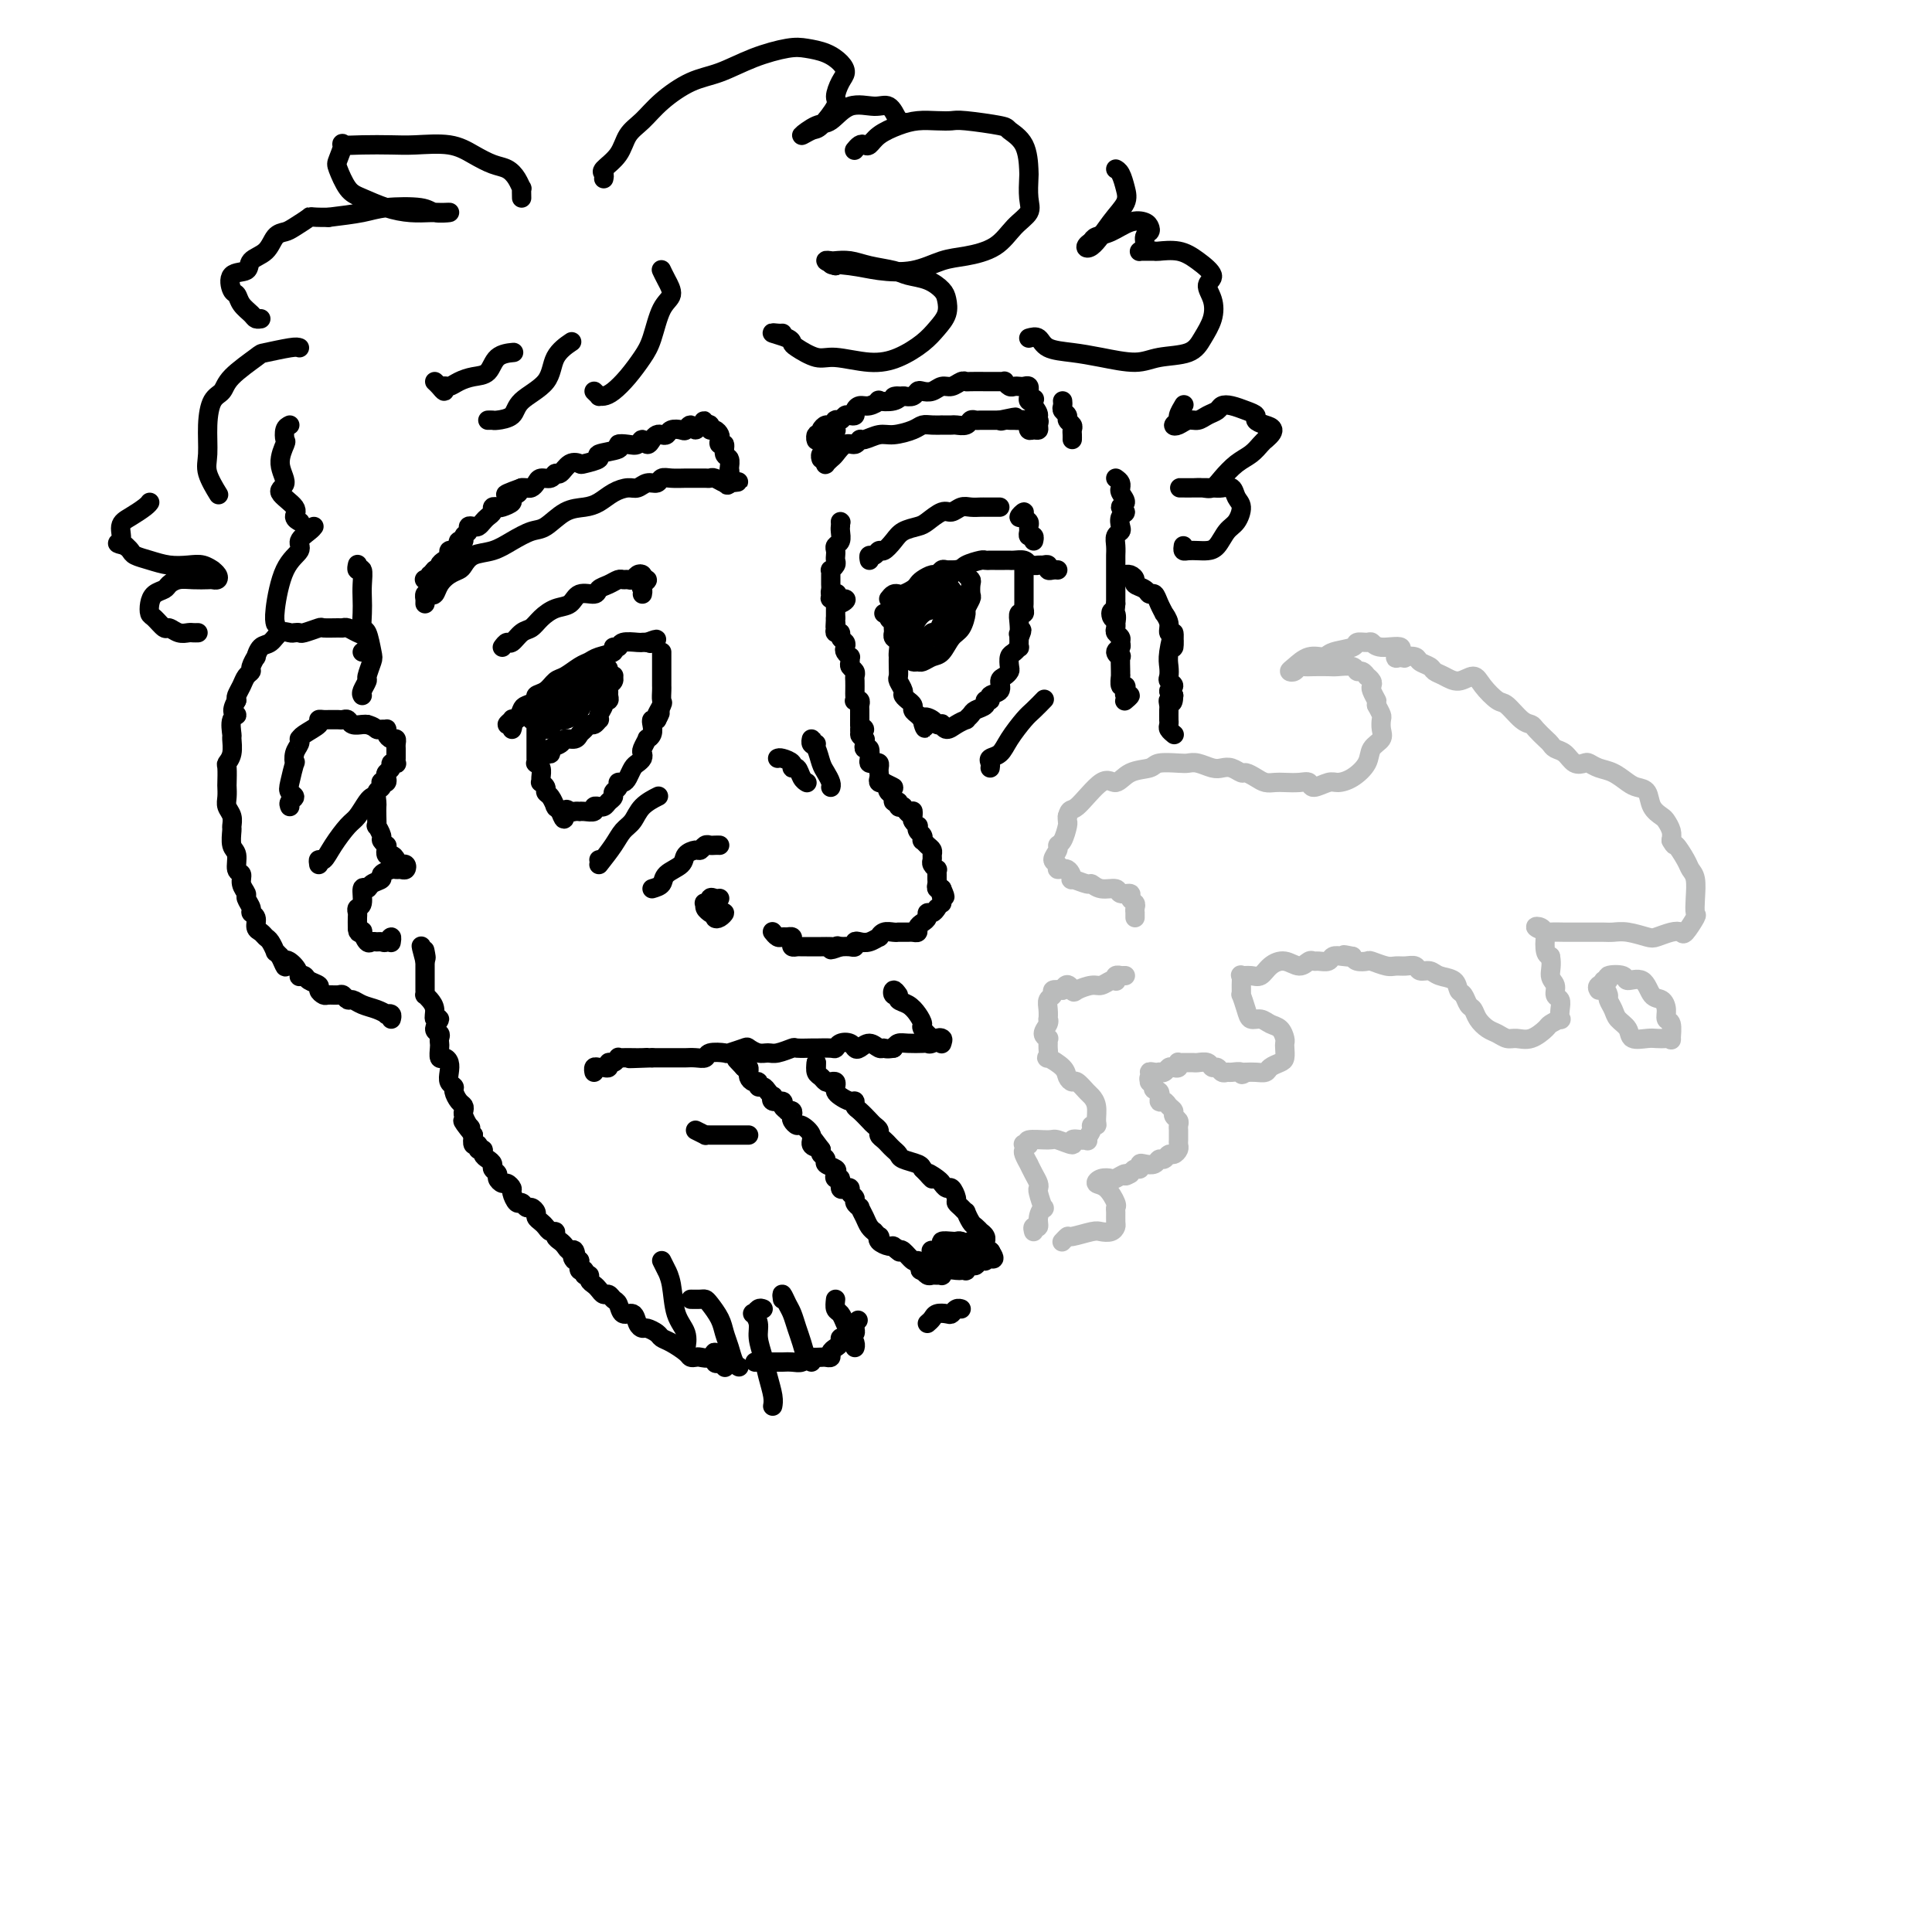 <svg viewBox='0 0 400 400' version='1.1' xmlns='http://www.w3.org/2000/svg' xmlns:xlink='http://www.w3.org/1999/xlink'><g fill='none' stroke='rgb(0,0,0)' stroke-width='4' stroke-linecap='round' stroke-linejoin='round'><path d='M106,151c0.145,-0.452 0.291,-0.904 0,-1c-0.291,-0.096 -1.017,0.164 -1,0c0.017,-0.164 0.777,-0.751 1,-1c0.223,-0.249 -0.090,-0.161 0,0c0.090,0.161 0.583,0.394 1,0c0.417,-0.394 0.759,-1.414 1,-2c0.241,-0.586 0.382,-0.738 1,-1c0.618,-0.262 1.711,-0.632 2,-1c0.289,-0.368 -0.228,-0.732 0,-1c0.228,-0.268 1.202,-0.439 2,-1c0.798,-0.561 1.420,-1.512 2,-2c0.580,-0.488 1.120,-0.512 2,-1c0.880,-0.488 2.102,-1.441 3,-2c0.898,-0.559 1.474,-0.723 2,-1c0.526,-0.277 1.004,-0.666 2,-1c0.996,-0.334 2.512,-0.611 3,-1c0.488,-0.389 -0.052,-0.889 0,-1c0.052,-0.111 0.696,0.166 1,0c0.304,-0.166 0.267,-0.777 1,-1c0.733,-0.223 2.236,-0.060 3,0c0.764,0.060 0.790,0.017 1,0c0.210,-0.017 0.605,-0.009 1,0'/><path d='M134,133c3.178,-1.244 1.622,-0.356 1,0c-0.622,0.356 -0.311,0.178 0,0'/><path d='M184,124c0.325,-0.416 0.651,-0.833 1,-1c0.349,-0.167 0.722,-0.086 1,0c0.278,0.086 0.459,0.177 1,0c0.541,-0.177 1.440,-0.621 2,-1c0.560,-0.379 0.780,-0.694 1,-1c0.220,-0.306 0.439,-0.604 1,-1c0.561,-0.396 1.463,-0.891 2,-1c0.537,-0.109 0.708,0.168 1,0c0.292,-0.168 0.706,-0.780 1,-1c0.294,-0.220 0.467,-0.049 1,0c0.533,0.049 1.424,-0.025 2,0c0.576,0.025 0.837,0.150 1,0c0.163,-0.150 0.229,-0.576 1,-1c0.771,-0.424 2.248,-0.846 3,-1c0.752,-0.154 0.779,-0.041 1,0c0.221,0.041 0.637,0.011 1,0c0.363,-0.011 0.674,-0.003 1,0c0.326,0.003 0.668,-0.000 1,0c0.332,0.000 0.652,0.003 1,0c0.348,-0.003 0.722,-0.011 1,0c0.278,0.011 0.459,0.041 1,0c0.541,-0.041 1.440,-0.155 2,0c0.560,0.155 0.780,0.577 1,1'/><path d='M213,117c1.956,0.150 1.847,0.026 2,0c0.153,-0.026 0.566,0.046 1,0c0.434,-0.046 0.887,-0.208 1,0c0.113,0.208 -0.113,0.788 0,1c0.113,0.212 0.566,0.057 1,0c0.434,-0.057 0.847,-0.015 1,0c0.153,0.015 0.044,0.004 0,0c-0.044,-0.004 -0.022,-0.002 0,0'/><path d='M110,148c-0.113,0.408 -0.226,0.817 0,1c0.226,0.183 0.793,0.142 1,0c0.207,-0.142 0.056,-0.385 0,0c-0.056,0.385 -0.015,1.399 0,2c0.015,0.601 0.004,0.791 0,1c-0.004,0.209 -0.001,0.438 0,1c0.001,0.562 -0.001,1.456 0,2c0.001,0.544 0.004,0.736 0,1c-0.004,0.264 -0.015,0.599 0,1c0.015,0.401 0.057,0.868 0,1c-0.057,0.132 -0.212,-0.070 0,0c0.212,0.070 0.793,0.414 1,1c0.207,0.586 0.041,1.414 0,2c-0.041,0.586 0.044,0.929 0,1c-0.044,0.071 -0.218,-0.131 0,0c0.218,0.131 0.829,0.596 1,1c0.171,0.404 -0.099,0.749 0,1c0.099,0.251 0.565,0.410 1,1c0.435,0.590 0.838,1.612 1,2c0.162,0.388 0.082,0.143 0,0c-0.082,-0.143 -0.166,-0.184 0,0c0.166,0.184 0.583,0.592 1,1'/><path d='M116,168c1.106,3.094 0.870,0.829 1,0c0.130,-0.829 0.625,-0.222 1,0c0.375,0.222 0.630,0.061 1,0c0.370,-0.061 0.854,-0.020 1,0c0.146,0.020 -0.048,0.020 0,0c0.048,-0.020 0.338,-0.058 1,0c0.662,0.058 1.697,0.212 2,0c0.303,-0.212 -0.126,-0.792 0,-1c0.126,-0.208 0.808,-0.045 1,0c0.192,0.045 -0.107,-0.030 0,0c0.107,0.030 0.621,0.163 1,0c0.379,-0.163 0.623,-0.622 1,-1c0.377,-0.378 0.889,-0.675 1,-1c0.111,-0.325 -0.177,-0.677 0,-1c0.177,-0.323 0.821,-0.615 1,-1c0.179,-0.385 -0.107,-0.863 0,-1c0.107,-0.137 0.607,0.065 1,0c0.393,-0.065 0.680,-0.399 1,-1c0.320,-0.601 0.673,-1.469 1,-2c0.327,-0.531 0.628,-0.724 1,-1c0.372,-0.276 0.817,-0.634 1,-1c0.183,-0.366 0.105,-0.741 0,-1c-0.105,-0.259 -0.238,-0.402 0,-1c0.238,-0.598 0.848,-1.653 1,-2c0.152,-0.347 -0.153,0.012 0,0c0.153,-0.012 0.763,-0.395 1,-1c0.237,-0.605 0.102,-1.432 0,-2c-0.102,-0.568 -0.172,-0.877 0,-1c0.172,-0.123 0.586,-0.062 1,0'/><path d='M136,149c1.486,-2.744 0.202,-1.102 0,-1c-0.202,0.102 0.678,-1.334 1,-2c0.322,-0.666 0.086,-0.561 0,-1c-0.086,-0.439 -0.023,-1.423 0,-2c0.023,-0.577 0.006,-0.746 0,-1c-0.006,-0.254 -0.002,-0.593 0,-1c0.002,-0.407 0.000,-0.882 0,-1c-0.000,-0.118 -0.000,0.122 0,0c0.000,-0.122 0.000,-0.606 0,-1c-0.000,-0.394 -0.000,-0.698 0,-1c0.000,-0.302 0.000,-0.603 0,-1c-0.000,-0.397 -0.000,-0.890 0,-1c0.000,-0.110 0.000,0.163 0,0c-0.000,-0.163 -0.000,-0.761 0,-1c0.000,-0.239 0.000,-0.120 0,0'/><path d='M183,127c0.453,-0.089 0.906,-0.179 1,0c0.094,0.179 -0.172,0.625 0,1c0.172,0.375 0.782,0.677 1,1c0.218,0.323 0.044,0.667 0,1c-0.044,0.333 0.041,0.654 0,1c-0.041,0.346 -0.207,0.718 0,1c0.207,0.282 0.787,0.473 1,1c0.213,0.527 0.057,1.388 0,2c-0.057,0.612 -0.016,0.975 0,1c0.016,0.025 0.008,-0.288 0,0c-0.008,0.288 -0.017,1.176 0,2c0.017,0.824 0.061,1.584 0,2c-0.061,0.416 -0.228,0.489 0,1c0.228,0.511 0.850,1.460 1,2c0.150,0.540 -0.171,0.669 0,1c0.171,0.331 0.833,0.862 1,1c0.167,0.138 -0.163,-0.118 0,0c0.163,0.118 0.817,0.609 1,1c0.183,0.391 -0.105,0.682 0,1c0.105,0.318 0.601,0.662 1,1c0.399,0.338 0.699,0.669 1,1'/><path d='M191,149c1.128,3.419 -0.052,0.968 0,0c0.052,-0.968 1.337,-0.451 2,0c0.663,0.451 0.705,0.836 1,1c0.295,0.164 0.843,0.107 1,0c0.157,-0.107 -0.078,-0.262 0,0c0.078,0.262 0.469,0.943 1,1c0.531,0.057 1.202,-0.510 2,-1c0.798,-0.490 1.724,-0.905 2,-1c0.276,-0.095 -0.099,0.128 0,0c0.099,-0.128 0.672,-0.608 1,-1c0.328,-0.392 0.412,-0.697 1,-1c0.588,-0.303 1.682,-0.605 2,-1c0.318,-0.395 -0.140,-0.883 0,-1c0.140,-0.117 0.877,0.138 1,0c0.123,-0.138 -0.370,-0.667 0,-1c0.370,-0.333 1.602,-0.469 2,-1c0.398,-0.531 -0.038,-1.455 0,-2c0.038,-0.545 0.549,-0.709 1,-1c0.451,-0.291 0.843,-0.709 1,-1c0.157,-0.291 0.081,-0.455 0,-1c-0.081,-0.545 -0.165,-1.472 0,-2c0.165,-0.528 0.580,-0.657 1,-1c0.420,-0.343 0.844,-0.900 1,-1c0.156,-0.100 0.045,0.257 0,0c-0.045,-0.257 -0.022,-1.129 0,-2'/><path d='M211,132c1.084,-2.416 0.294,-1.456 0,-1c-0.294,0.456 -0.093,0.406 0,0c0.093,-0.406 0.077,-1.170 0,-2c-0.077,-0.830 -0.217,-1.728 0,-2c0.217,-0.272 0.790,0.081 1,0c0.210,-0.081 0.056,-0.595 0,-1c-0.056,-0.405 -0.015,-0.700 0,-1c0.015,-0.300 0.004,-0.606 0,-1c-0.004,-0.394 -0.001,-0.878 0,-1c0.001,-0.122 0.000,0.118 0,0c-0.000,-0.118 -0.000,-0.592 0,-1c0.000,-0.408 0.000,-0.748 0,-1c-0.000,-0.252 -0.000,-0.414 0,-1c0.000,-0.586 0.000,-1.596 0,-2c-0.000,-0.404 -0.000,-0.202 0,0'/><path d='M188,136c0.327,0.430 0.654,0.860 1,1c0.346,0.140 0.711,-0.011 1,0c0.289,0.011 0.500,0.184 1,0c0.500,-0.184 1.287,-0.726 2,-1c0.713,-0.274 1.353,-0.282 2,-1c0.647,-0.718 1.301,-2.147 2,-3c0.699,-0.853 1.441,-1.131 2,-2c0.559,-0.869 0.934,-2.331 1,-3c0.066,-0.669 -0.177,-0.547 0,-1c0.177,-0.453 0.776,-1.483 1,-2c0.224,-0.517 0.074,-0.520 0,-1c-0.074,-0.480 -0.072,-1.435 0,-2c0.072,-0.565 0.212,-0.740 0,-1c-0.212,-0.260 -0.778,-0.606 -1,-1c-0.222,-0.394 -0.101,-0.834 0,-1c0.101,-0.166 0.182,-0.056 0,0c-0.182,0.056 -0.627,0.057 -1,0c-0.373,-0.057 -0.673,-0.173 -1,0c-0.327,0.173 -0.680,0.634 -1,1c-0.320,0.366 -0.608,0.637 -1,1c-0.392,0.363 -0.889,0.819 -1,1c-0.111,0.181 0.162,0.087 0,0c-0.162,-0.087 -0.761,-0.168 -1,0c-0.239,0.168 -0.120,0.584 0,1'/><path d='M194,122c-1.163,0.554 -1.070,-0.060 -1,0c0.070,0.060 0.117,0.793 0,1c-0.117,0.207 -0.398,-0.111 -1,0c-0.602,0.111 -1.525,0.650 -2,1c-0.475,0.350 -0.502,0.511 -1,1c-0.498,0.489 -1.467,1.307 -2,2c-0.533,0.693 -0.631,1.261 -1,2c-0.369,0.739 -1.010,1.647 -1,2c0.010,0.353 0.670,0.150 1,0c0.330,-0.150 0.328,-0.247 0,0c-0.328,0.247 -0.983,0.836 0,0c0.983,-0.836 3.606,-3.099 5,-4c1.394,-0.901 1.561,-0.441 2,-1c0.439,-0.559 1.149,-2.136 2,-3c0.851,-0.864 1.843,-1.013 2,-1c0.157,0.013 -0.519,0.189 -1,0c-0.481,-0.189 -0.765,-0.742 -1,-1c-0.235,-0.258 -0.421,-0.221 -1,0c-0.579,0.221 -1.551,0.625 -2,1c-0.449,0.375 -0.373,0.720 -1,1c-0.627,0.280 -1.955,0.494 -3,1c-1.045,0.506 -1.807,1.302 -2,2c-0.193,0.698 0.184,1.297 0,2c-0.184,0.703 -0.929,1.510 -1,2c-0.071,0.490 0.534,0.665 1,1c0.466,0.335 0.795,0.832 1,1c0.205,0.168 0.286,0.007 1,0c0.714,-0.007 2.061,0.141 3,0c0.939,-0.141 1.469,-0.570 2,-1'/><path d='M193,131c1.580,-0.206 1.531,-1.222 2,-2c0.469,-0.778 1.458,-1.319 2,-2c0.542,-0.681 0.639,-1.503 1,-2c0.361,-0.497 0.986,-0.668 1,-1c0.014,-0.332 -0.584,-0.827 -1,-1c-0.416,-0.173 -0.650,-0.026 -1,0c-0.350,0.026 -0.814,-0.068 -1,0c-0.186,0.068 -0.092,0.298 -1,1c-0.908,0.702 -2.818,1.876 -4,3c-1.182,1.124 -1.635,2.197 -2,3c-0.365,0.803 -0.640,1.336 -1,2c-0.360,0.664 -0.803,1.457 -1,2c-0.197,0.543 -0.149,0.834 0,1c0.149,0.166 0.398,0.206 1,0c0.602,-0.206 1.558,-0.657 2,-1c0.442,-0.343 0.372,-0.578 1,-1c0.628,-0.422 1.954,-1.031 3,-2c1.046,-0.969 1.811,-2.298 2,-3c0.189,-0.702 -0.197,-0.776 0,-1c0.197,-0.224 0.976,-0.599 1,-1c0.024,-0.401 -0.707,-0.829 -1,-1c-0.293,-0.171 -0.146,-0.086 0,0'/><path d='M113,156c0.479,0.092 0.958,0.183 1,0c0.042,-0.183 -0.354,-0.641 0,-1c0.354,-0.359 1.457,-0.621 2,-1c0.543,-0.379 0.527,-0.876 1,-1c0.473,-0.124 1.436,0.126 2,0c0.564,-0.126 0.729,-0.626 1,-1c0.271,-0.374 0.647,-0.621 1,-1c0.353,-0.379 0.682,-0.888 1,-1c0.318,-0.112 0.625,0.174 1,0c0.375,-0.174 0.817,-0.807 1,-1c0.183,-0.193 0.105,0.054 0,0c-0.105,-0.054 -0.239,-0.410 0,-1c0.239,-0.590 0.849,-1.415 1,-2c0.151,-0.585 -0.157,-0.930 0,-1c0.157,-0.070 0.778,0.136 1,0c0.222,-0.136 0.045,-0.615 0,-1c-0.045,-0.385 0.041,-0.678 0,-1c-0.041,-0.322 -0.211,-0.674 0,-1c0.211,-0.326 0.802,-0.626 1,-1c0.198,-0.374 0.001,-0.822 0,-1c-0.001,-0.178 0.192,-0.086 0,0c-0.192,0.086 -0.769,0.168 -1,0c-0.231,-0.168 -0.115,-0.584 0,-1'/><path d='M126,139c0.066,-1.475 -0.770,-0.161 -1,0c-0.230,0.161 0.145,-0.829 0,-1c-0.145,-0.171 -0.812,0.478 -1,1c-0.188,0.522 0.103,0.917 0,1c-0.103,0.083 -0.599,-0.148 -1,0c-0.401,0.148 -0.708,0.673 -1,1c-0.292,0.327 -0.570,0.454 -1,1c-0.430,0.546 -1.013,1.509 -1,2c0.013,0.491 0.620,0.510 0,1c-0.620,0.490 -2.469,1.451 -3,2c-0.531,0.549 0.255,0.684 0,1c-0.255,0.316 -1.550,0.811 -2,1c-0.450,0.189 -0.055,0.071 0,0c0.055,-0.071 -0.230,-0.094 0,0c0.230,0.094 0.974,0.304 2,0c1.026,-0.304 2.333,-1.124 3,-2c0.667,-0.876 0.692,-1.809 1,-2c0.308,-0.191 0.897,0.361 1,0c0.103,-0.361 -0.280,-1.636 0,-2c0.280,-0.364 1.223,0.182 1,0c-0.223,-0.182 -1.611,-1.091 -3,-2'/><path d='M120,141c-0.516,-0.594 -0.806,-0.080 -1,0c-0.194,0.080 -0.290,-0.273 -1,0c-0.710,0.273 -2.032,1.173 -3,2c-0.968,0.827 -1.581,1.580 -2,2c-0.419,0.420 -0.645,0.507 -1,1c-0.355,0.493 -0.838,1.390 -1,2c-0.162,0.610 -0.003,0.931 0,1c0.003,0.069 -0.151,-0.115 0,0c0.151,0.115 0.607,0.527 1,1c0.393,0.473 0.725,1.006 1,1c0.275,-0.006 0.495,-0.552 1,-1c0.505,-0.448 1.294,-0.799 2,-1c0.706,-0.201 1.328,-0.254 2,-1c0.672,-0.746 1.392,-2.186 2,-3c0.608,-0.814 1.102,-1.002 1,-1c-0.102,0.002 -0.799,0.195 -1,0c-0.201,-0.195 0.096,-0.777 0,-1c-0.096,-0.223 -0.585,-0.086 -1,0c-0.415,0.086 -0.756,0.120 -1,0c-0.244,-0.120 -0.391,-0.393 -1,0c-0.609,0.393 -1.680,1.454 -2,2c-0.320,0.546 0.110,0.577 0,1c-0.110,0.423 -0.762,1.237 -1,2c-0.238,0.763 -0.064,1.475 0,2c0.064,0.525 0.018,0.864 0,1c-0.018,0.136 -0.009,0.068 0,0'/><path d='M180,116c-0.087,-0.456 -0.175,-0.913 0,-1c0.175,-0.087 0.612,0.194 1,0c0.388,-0.194 0.727,-0.864 1,-1c0.273,-0.136 0.481,0.263 1,0c0.519,-0.263 1.350,-1.189 2,-2c0.650,-0.811 1.119,-1.509 2,-2c0.881,-0.491 2.176,-0.776 3,-1c0.824,-0.224 1.179,-0.386 2,-1c0.821,-0.614 2.107,-1.681 3,-2c0.893,-0.319 1.391,0.111 2,0c0.609,-0.111 1.329,-0.762 2,-1c0.671,-0.238 1.293,-0.064 2,0c0.707,0.064 1.500,0.017 2,0c0.500,-0.017 0.709,-0.005 1,0c0.291,0.005 0.666,0.001 1,0c0.334,-0.001 0.628,-0.000 1,0c0.372,0.000 0.820,0.000 1,0c0.180,-0.000 0.090,-0.000 0,0'/><path d='M104,134c0.357,-0.478 0.714,-0.957 1,-1c0.286,-0.043 0.502,0.349 1,0c0.498,-0.349 1.278,-1.440 2,-2c0.722,-0.560 1.385,-0.589 2,-1c0.615,-0.411 1.181,-1.206 2,-2c0.819,-0.794 1.892,-1.589 3,-2c1.108,-0.411 2.250,-0.439 3,-1c0.750,-0.561 1.108,-1.657 2,-2c0.892,-0.343 2.319,0.066 3,0c0.681,-0.066 0.616,-0.606 1,-1c0.384,-0.394 1.216,-0.640 2,-1c0.784,-0.360 1.519,-0.832 2,-1c0.481,-0.168 0.707,-0.032 1,0c0.293,0.032 0.653,-0.041 1,0c0.347,0.041 0.681,0.197 1,0c0.319,-0.197 0.624,-0.745 1,-1c0.376,-0.255 0.822,-0.216 1,0c0.178,0.216 0.089,0.608 0,1'/><path d='M133,120c2.011,-0.282 0.539,0.512 0,1c-0.539,0.488 -0.145,0.670 0,1c0.145,0.330 0.041,0.809 0,1c-0.041,0.191 -0.021,0.096 0,0'/><path d='M88,125c-0.006,-0.452 -0.013,-0.904 0,-1c0.013,-0.096 0.044,0.165 0,0c-0.044,-0.165 -0.164,-0.755 0,-1c0.164,-0.245 0.611,-0.146 1,0c0.389,0.146 0.720,0.338 1,0c0.280,-0.338 0.510,-1.208 1,-2c0.490,-0.792 1.239,-1.507 2,-2c0.761,-0.493 1.532,-0.765 2,-1c0.468,-0.235 0.632,-0.434 1,-1c0.368,-0.566 0.940,-1.497 2,-2c1.060,-0.503 2.607,-0.576 4,-1c1.393,-0.424 2.631,-1.199 4,-2c1.369,-0.801 2.870,-1.628 4,-2c1.130,-0.372 1.891,-0.288 3,-1c1.109,-0.712 2.566,-2.219 4,-3c1.434,-0.781 2.845,-0.835 4,-1c1.155,-0.165 2.052,-0.441 3,-1c0.948,-0.559 1.945,-1.403 3,-2c1.055,-0.597 2.166,-0.948 3,-1c0.834,-0.052 1.391,0.196 2,0c0.609,-0.196 1.269,-0.837 2,-1c0.731,-0.163 1.532,0.153 2,0c0.468,-0.153 0.601,-0.773 1,-1c0.399,-0.227 1.063,-0.061 2,0c0.937,0.061 2.148,0.015 3,0c0.852,-0.015 1.345,-0.000 2,0c0.655,0.000 1.471,-0.014 2,0c0.529,0.014 0.771,0.055 1,0c0.229,-0.055 0.446,-0.207 1,0c0.554,0.207 1.444,0.773 2,1c0.556,0.227 0.778,0.113 1,0'/><path d='M151,100c3.713,-0.370 0.995,-0.294 0,0c-0.995,0.294 -0.266,0.805 0,0c0.266,-0.805 0.071,-2.925 0,-3c-0.071,-0.075 -0.018,1.896 0,2c0.018,0.104 0.001,-1.658 0,-2c-0.001,-0.342 0.015,0.738 0,1c-0.015,0.262 -0.060,-0.293 0,-1c0.060,-0.707 0.226,-1.566 0,-2c-0.226,-0.434 -0.844,-0.445 -1,-1c-0.156,-0.555 0.152,-1.655 0,-2c-0.152,-0.345 -0.763,0.066 -1,0c-0.237,-0.066 -0.101,-0.610 0,-1c0.101,-0.390 0.168,-0.627 0,-1c-0.168,-0.373 -0.571,-0.884 -1,-1c-0.429,-0.116 -0.885,0.161 -1,0c-0.115,-0.161 0.110,-0.760 0,-1c-0.110,-0.240 -0.555,-0.120 -1,0'/><path d='M146,88c-0.726,-1.835 -0.040,-0.421 0,0c0.040,0.421 -0.566,-0.150 -1,0c-0.434,0.150 -0.698,1.020 -1,1c-0.302,-0.020 -0.644,-0.930 -1,-1c-0.356,-0.070 -0.725,0.699 -1,1c-0.275,0.301 -0.455,0.132 -1,0c-0.545,-0.132 -1.455,-0.229 -2,0c-0.545,0.229 -0.723,0.784 -1,1c-0.277,0.216 -0.652,0.091 -1,0c-0.348,-0.091 -0.670,-0.150 -1,0c-0.330,0.150 -0.668,0.510 -1,1c-0.332,0.490 -0.658,1.111 -1,1c-0.342,-0.111 -0.700,-0.955 -1,-1c-0.300,-0.045 -0.541,0.709 -1,1c-0.459,0.291 -1.136,0.119 -2,0c-0.864,-0.119 -1.917,-0.186 -2,0c-0.083,0.186 0.802,0.625 0,1c-0.802,0.375 -3.293,0.687 -4,1c-0.707,0.313 0.368,0.628 0,1c-0.368,0.372 -2.179,0.803 -3,1c-0.821,0.197 -0.653,0.162 -1,0c-0.347,-0.162 -1.210,-0.451 -2,0c-0.790,0.451 -1.507,1.640 -2,2c-0.493,0.360 -0.762,-0.110 -1,0c-0.238,0.110 -0.445,0.800 -1,1c-0.555,0.200 -1.458,-0.090 -2,0c-0.542,0.090 -0.723,0.560 -1,1c-0.277,0.440 -0.652,0.849 -1,1c-0.348,0.151 -0.671,0.043 -1,0c-0.329,-0.043 -0.665,-0.022 -1,0'/><path d='M108,101c-6.037,2.189 -2.128,1.161 -1,1c1.128,-0.161 -0.525,0.544 -1,1c-0.475,0.456 0.227,0.661 0,1c-0.227,0.339 -1.384,0.812 -2,1c-0.616,0.188 -0.690,0.092 -1,0c-0.310,-0.092 -0.857,-0.179 -1,0c-0.143,0.179 0.117,0.622 0,1c-0.117,0.378 -0.610,0.689 -1,1c-0.390,0.311 -0.678,0.622 -1,1c-0.322,0.378 -0.679,0.822 -1,1c-0.321,0.178 -0.607,0.090 -1,0c-0.393,-0.090 -0.894,-0.183 -1,0c-0.106,0.183 0.181,0.640 0,1c-0.181,0.360 -0.832,0.622 -1,1c-0.168,0.378 0.147,0.872 0,1c-0.147,0.128 -0.756,-0.109 -1,0c-0.244,0.109 -0.122,0.564 0,1c0.122,0.436 0.244,0.852 0,1c-0.244,0.148 -0.853,0.029 -1,0c-0.147,-0.029 0.167,0.034 0,0c-0.167,-0.034 -0.814,-0.163 -1,0c-0.186,0.163 0.090,0.618 0,1c-0.090,0.382 -0.546,0.691 -1,1c-0.454,0.309 -0.905,0.619 -1,1c-0.095,0.381 0.167,0.833 0,1c-0.167,0.167 -0.762,0.048 -1,0c-0.238,-0.048 -0.119,-0.024 0,0'/><path d='M90,118c-2.720,2.873 -0.519,1.554 0,1c0.519,-0.554 -0.644,-0.344 -1,0c-0.356,0.344 0.097,0.824 0,1c-0.097,0.176 -0.742,0.050 -1,0c-0.258,-0.050 -0.129,-0.025 0,0'/><path d='M171,95c0.026,0.396 0.051,0.792 0,1c-0.051,0.208 -0.179,0.229 0,0c0.179,-0.229 0.664,-0.706 1,-1c0.336,-0.294 0.522,-0.403 1,-1c0.478,-0.597 1.248,-1.681 2,-2c0.752,-0.319 1.488,0.125 2,0c0.512,-0.125 0.802,-0.821 1,-1c0.198,-0.179 0.304,0.158 1,0c0.696,-0.158 1.982,-0.813 3,-1c1.018,-0.187 1.769,0.093 3,0c1.231,-0.093 2.941,-0.561 4,-1c1.059,-0.439 1.468,-0.850 2,-1c0.532,-0.150 1.188,-0.041 2,0c0.812,0.041 1.779,0.012 2,0c0.221,-0.012 -0.306,-0.007 0,0c0.306,0.007 1.444,0.016 2,0c0.556,-0.016 0.529,-0.057 1,0c0.471,0.057 1.438,0.211 2,0c0.562,-0.211 0.717,-0.789 1,-1c0.283,-0.211 0.694,-0.057 1,0c0.306,0.057 0.505,0.015 1,0c0.495,-0.015 1.284,-0.004 2,0c0.716,0.004 1.358,0.002 2,0'/><path d='M207,87c5.809,-1.238 2.330,-0.331 1,0c-1.330,0.331 -0.511,0.088 0,0c0.511,-0.088 0.715,-0.019 1,0c0.285,0.019 0.651,-0.010 1,0c0.349,0.010 0.681,0.059 1,0c0.319,-0.059 0.624,-0.226 1,0c0.376,0.226 0.823,0.846 1,1c0.177,0.154 0.086,-0.158 0,0c-0.086,0.158 -0.165,0.784 0,1c0.165,0.216 0.575,0.020 1,0c0.425,-0.020 0.865,0.136 1,0c0.135,-0.136 -0.034,-0.565 0,-1c0.034,-0.435 0.272,-0.876 0,-1c-0.272,-0.124 -1.052,0.070 -1,0c0.052,-0.070 0.937,-0.403 1,-1c0.063,-0.597 -0.696,-1.456 -1,-2c-0.304,-0.544 -0.152,-0.772 0,-1'/><path d='M214,83c0.215,-0.785 0.254,-0.248 0,0c-0.254,0.248 -0.799,0.206 -1,0c-0.201,-0.206 -0.057,-0.577 0,-1c0.057,-0.423 0.026,-0.898 0,-1c-0.026,-0.102 -0.049,0.169 0,0c0.049,-0.169 0.168,-0.776 0,-1c-0.168,-0.224 -0.623,-0.064 -1,0c-0.377,0.064 -0.675,0.031 -1,0c-0.325,-0.031 -0.678,-0.061 -1,0c-0.322,0.061 -0.615,0.212 -1,0c-0.385,-0.212 -0.864,-0.789 -1,-1c-0.136,-0.211 0.072,-0.057 0,0c-0.072,0.057 -0.422,0.015 -1,0c-0.578,-0.015 -1.384,-0.004 -2,0c-0.616,0.004 -1.043,-0.000 -1,0c0.043,0.000 0.556,0.004 0,0c-0.556,-0.004 -2.179,-0.016 -3,0c-0.821,0.016 -0.839,0.061 -1,0c-0.161,-0.061 -0.467,-0.226 -1,0c-0.533,0.226 -1.295,0.844 -2,1c-0.705,0.156 -1.354,-0.151 -2,0c-0.646,0.151 -1.289,0.759 -2,1c-0.711,0.241 -1.490,0.116 -2,0c-0.510,-0.116 -0.753,-0.224 -1,0c-0.247,0.224 -0.499,0.778 -1,1c-0.501,0.222 -1.250,0.111 -2,0'/><path d='M187,82c-3.310,0.405 -1.586,-0.084 -1,0c0.586,0.084 0.035,0.740 -1,1c-1.035,0.260 -2.554,0.125 -3,0c-0.446,-0.125 0.183,-0.240 0,0c-0.183,0.240 -1.176,0.835 -2,1c-0.824,0.165 -1.478,-0.100 -2,0c-0.522,0.100 -0.913,0.567 -1,1c-0.087,0.433 0.131,0.834 0,1c-0.131,0.166 -0.610,0.097 -1,0c-0.390,-0.097 -0.692,-0.223 -1,0c-0.308,0.223 -0.621,0.796 -1,1c-0.379,0.204 -0.822,0.040 -1,0c-0.178,-0.040 -0.090,0.045 0,0c0.090,-0.045 0.183,-0.220 0,0c-0.183,0.220 -0.641,0.834 -1,1c-0.359,0.166 -0.618,-0.118 -1,0c-0.382,0.118 -0.887,0.638 -1,1c-0.113,0.362 0.166,0.567 0,1c-0.166,0.433 -0.776,1.096 -1,1c-0.224,-0.096 -0.060,-0.949 0,-1c0.060,-0.051 0.017,0.700 0,1c-0.017,0.300 -0.009,0.150 0,0'/><path d='M212,107c-0.544,0.137 -1.088,0.274 -1,0c0.088,-0.274 0.808,-0.961 1,-1c0.192,-0.039 -0.146,0.568 0,1c0.146,0.432 0.775,0.689 1,1c0.225,0.311 0.046,0.675 0,1c-0.046,0.325 0.040,0.609 0,1c-0.040,0.391 -0.207,0.888 0,1c0.207,0.112 0.786,-0.162 1,0c0.214,0.162 0.061,0.761 0,1c-0.061,0.239 -0.031,0.120 0,0'/><path d='M173,89c0.000,0.000 0.100,0.100 0.1,0.1'/><path d='M172,89c0.000,0.000 0.100,0.100 0.1,0.1'/><path d='M172,91c-0.453,0.332 -0.906,0.663 -1,1c-0.094,0.337 0.171,0.678 0,1c-0.171,0.322 -0.777,0.625 -1,1c-0.223,0.375 -0.064,0.821 0,1c0.064,0.179 0.032,0.089 0,0'/><path d='M220,83c0.033,0.333 0.065,0.667 0,1c-0.065,0.333 -0.228,0.667 0,1c0.228,0.333 0.846,0.666 1,1c0.154,0.334 -0.155,0.668 0,1c0.155,0.332 0.774,0.663 1,1c0.226,0.337 0.061,0.679 0,1c-0.061,0.321 -0.016,0.622 0,1c0.016,0.378 0.004,0.832 0,1c-0.004,0.168 -0.001,0.048 0,0c0.001,-0.048 0.001,-0.024 0,0'/><path d='M174,108c0.000,0.000 0.100,0.100 0.1,0.1'/><path d='M174,109c0.008,-0.059 0.016,-0.118 0,0c-0.016,0.118 -0.057,0.413 0,1c0.057,0.587 0.211,1.467 0,2c-0.211,0.533 -0.788,0.720 -1,1c-0.212,0.280 -0.061,0.653 0,1c0.061,0.347 0.030,0.666 0,1c-0.030,0.334 -0.061,0.681 0,1c0.061,0.319 0.212,0.610 0,1c-0.212,0.390 -0.789,0.878 -1,1c-0.211,0.122 -0.056,-0.122 0,0c0.056,0.122 0.014,0.611 0,1c-0.014,0.389 -0.001,0.679 0,1c0.001,0.321 -0.012,0.673 0,1c0.012,0.327 0.049,0.627 0,1c-0.049,0.373 -0.183,0.817 0,1c0.183,0.183 0.684,0.105 1,0c0.316,-0.105 0.449,-0.238 0,0c-0.449,0.238 -1.479,0.848 -1,1c0.479,0.152 2.468,-0.153 3,0c0.532,0.153 -0.393,0.763 -1,1c-0.607,0.237 -0.895,0.101 -1,0c-0.105,-0.101 -0.028,-0.168 0,0c0.028,0.168 0.008,0.571 0,1c-0.008,0.429 -0.002,0.885 0,1c0.002,0.115 0.001,-0.110 0,0c-0.001,0.110 -0.000,0.555 0,1'/><path d='M173,128c-0.159,3.122 -0.058,1.428 0,1c0.058,-0.428 0.072,0.410 0,1c-0.072,0.590 -0.229,0.932 0,1c0.229,0.068 0.845,-0.137 1,0c0.155,0.137 -0.151,0.615 0,1c0.151,0.385 0.758,0.677 1,1c0.242,0.323 0.118,0.678 0,1c-0.118,0.322 -0.229,0.611 0,1c0.229,0.389 0.797,0.878 1,1c0.203,0.122 0.040,-0.122 0,0c-0.040,0.122 0.042,0.609 0,1c-0.042,0.391 -0.207,0.686 0,1c0.207,0.314 0.788,0.647 1,1c0.212,0.353 0.057,0.725 0,1c-0.057,0.275 -0.016,0.452 0,1c0.016,0.548 0.008,1.466 0,2c-0.008,0.534 -0.016,0.682 0,1c0.016,0.318 0.057,0.805 0,1c-0.057,0.195 -0.211,0.099 0,0c0.211,-0.099 0.789,-0.199 1,0c0.211,0.199 0.057,0.697 0,1c-0.057,0.303 -0.015,0.411 0,1c0.015,0.589 0.004,1.659 0,2c-0.004,0.341 -0.001,-0.045 0,0c0.001,0.045 0.001,0.523 0,1'/><path d='M178,150c0.692,3.642 -0.077,1.747 0,1c0.077,-0.747 1.001,-0.344 1,0c-0.001,0.344 -0.928,0.631 -1,1c-0.072,0.369 0.712,0.821 1,1c0.288,0.179 0.081,0.085 0,0c-0.081,-0.085 -0.036,-0.160 0,0c0.036,0.160 0.061,0.554 0,1c-0.061,0.446 -0.210,0.943 0,1c0.210,0.057 0.778,-0.325 1,0c0.222,0.325 0.098,1.358 0,2c-0.098,0.642 -0.170,0.893 0,1c0.170,0.107 0.582,0.070 1,0c0.418,-0.070 0.843,-0.173 1,0c0.157,0.173 0.046,0.621 0,1c-0.046,0.379 -0.029,0.689 0,1c0.029,0.311 0.069,0.623 0,1c-0.069,0.377 -0.246,0.818 0,1c0.246,0.182 0.916,0.104 1,0c0.084,-0.104 -0.418,-0.236 0,0c0.418,0.236 1.757,0.838 2,1c0.243,0.162 -0.610,-0.115 -1,0c-0.390,0.115 -0.315,0.623 0,1c0.315,0.377 0.872,0.623 1,1c0.128,0.377 -0.172,0.885 0,1c0.172,0.115 0.815,-0.161 1,0c0.185,0.161 -0.090,0.760 0,1c0.090,0.240 0.545,0.120 1,0'/><path d='M187,167c1.841,2.807 1.944,1.326 2,1c0.056,-0.326 0.067,0.504 0,1c-0.067,0.496 -0.210,0.657 0,1c0.210,0.343 0.775,0.866 1,1c0.225,0.134 0.112,-0.123 0,0c-0.112,0.123 -0.223,0.624 0,1c0.223,0.376 0.782,0.625 1,1c0.218,0.375 0.097,0.874 0,1c-0.097,0.126 -0.169,-0.121 0,0c0.169,0.121 0.580,0.609 1,1c0.420,0.391 0.848,0.683 1,1c0.152,0.317 0.027,0.659 0,1c-0.027,0.341 0.045,0.683 0,1c-0.045,0.317 -0.208,0.610 0,1c0.208,0.390 0.788,0.878 1,1c0.212,0.122 0.056,-0.121 0,0c-0.056,0.121 -0.011,0.607 0,1c0.011,0.393 -0.011,0.694 0,1c0.011,0.306 0.054,0.618 0,1c-0.054,0.382 -0.207,0.834 0,1c0.207,0.166 0.773,0.048 1,0c0.227,-0.048 0.113,-0.024 0,0'/><path d='M195,184c1.238,2.812 0.332,1.341 0,1c-0.332,-0.341 -0.089,0.447 0,1c0.089,0.553 0.026,0.872 0,1c-0.026,0.128 -0.013,0.064 0,0'/><path d='M194,188c-0.304,0.446 -0.607,0.893 -1,1c-0.393,0.107 -0.875,-0.125 -1,0c-0.125,0.125 0.107,0.608 0,1c-0.107,0.392 -0.554,0.694 -1,1c-0.446,0.306 -0.893,0.618 -1,1c-0.107,0.382 0.125,0.834 0,1c-0.125,0.166 -0.607,0.044 -1,0c-0.393,-0.044 -0.696,-0.012 -1,0c-0.304,0.012 -0.610,0.002 -1,0c-0.390,-0.002 -0.865,0.003 -1,0c-0.135,-0.003 0.071,-0.016 0,0c-0.071,0.016 -0.417,0.061 -1,0c-0.583,-0.061 -1.402,-0.226 -2,0c-0.598,0.226 -0.973,0.844 -1,1c-0.027,0.156 0.295,-0.151 0,0c-0.295,0.151 -1.206,0.758 -2,1c-0.794,0.242 -1.473,0.117 -2,0c-0.527,-0.117 -0.904,-0.227 -1,0c-0.096,0.227 0.090,0.792 0,1c-0.090,0.208 -0.454,0.059 -1,0c-0.546,-0.059 -1.273,-0.030 -2,0'/><path d='M174,196c-3.330,1.238 -1.656,0.332 -1,0c0.656,-0.332 0.292,-0.089 0,0c-0.292,0.089 -0.512,0.024 -1,0c-0.488,-0.024 -1.244,-0.007 -2,0c-0.756,0.007 -1.513,0.003 -2,0c-0.487,-0.003 -0.705,-0.003 -1,0c-0.295,0.003 -0.667,0.011 -1,0c-0.333,-0.011 -0.628,-0.041 -1,0c-0.372,0.041 -0.821,0.154 -1,0c-0.179,-0.154 -0.089,-0.576 0,-1c0.089,-0.424 0.178,-0.849 0,-1c-0.178,-0.151 -0.622,-0.026 -1,0c-0.378,0.026 -0.690,-0.045 -1,0c-0.310,0.045 -0.619,0.208 -1,0c-0.381,-0.208 -0.833,-0.787 -1,-1c-0.167,-0.213 -0.048,-0.061 0,0c0.048,0.061 0.024,0.030 0,0'/><path d='M149,186c-0.307,0.052 -0.614,0.104 -1,0c-0.386,-0.104 -0.850,-0.364 -1,0c-0.150,0.364 0.015,1.352 0,2c-0.015,0.648 -0.210,0.954 0,1c0.210,0.046 0.824,-0.169 1,0c0.176,0.169 -0.087,0.722 0,1c0.087,0.278 0.523,0.281 1,0c0.477,-0.281 0.996,-0.846 1,-1c0.004,-0.154 -0.506,0.101 -1,0c-0.494,-0.101 -0.970,-0.560 -1,-1c-0.030,-0.440 0.388,-0.860 0,-1c-0.388,-0.140 -1.582,0.001 -2,0c-0.418,-0.001 -0.061,-0.145 0,0c0.061,0.145 -0.176,0.577 0,1c0.176,0.423 0.765,0.835 1,1c0.235,0.165 0.118,0.082 0,0'/><path d='M135,184c0.819,-0.243 1.638,-0.486 2,-1c0.362,-0.514 0.268,-1.300 1,-2c0.732,-0.700 2.290,-1.316 3,-2c0.710,-0.684 0.571,-1.437 1,-2c0.429,-0.563 1.424,-0.935 2,-1c0.576,-0.065 0.732,0.179 1,0c0.268,-0.179 0.646,-0.780 1,-1c0.354,-0.220 0.682,-0.059 1,0c0.318,0.059 0.624,0.016 1,0c0.376,-0.016 0.822,-0.005 1,0c0.178,0.005 0.089,0.002 0,0'/><path d='M169,154c-0.421,0.106 -0.842,0.212 -1,0c-0.158,-0.212 -0.053,-0.740 0,-1c0.053,-0.260 0.056,-0.250 0,0c-0.056,0.250 -0.169,0.739 0,1c0.169,0.261 0.620,0.294 1,1c0.380,0.706 0.690,2.084 1,3c0.310,0.916 0.619,1.369 1,2c0.381,0.631 0.833,1.439 1,2c0.167,0.561 0.048,0.875 0,1c-0.048,0.125 -0.024,0.063 0,0'/><path d='M161,157c0.190,-0.079 0.379,-0.158 1,0c0.621,0.158 1.673,0.554 2,1c0.327,0.446 -0.070,0.943 0,1c0.070,0.057 0.607,-0.324 1,0c0.393,0.324 0.641,1.355 1,2c0.359,0.645 0.827,0.904 1,1c0.173,0.096 0.049,0.027 0,0c-0.049,-0.027 -0.025,-0.014 0,0'/><path d='M186,206c-0.389,-0.543 -0.778,-1.085 -1,-1c-0.222,0.085 -0.277,0.799 0,1c0.277,0.201 0.888,-0.111 1,0c0.112,0.111 -0.273,0.644 0,1c0.273,0.356 1.204,0.534 2,1c0.796,0.466 1.456,1.221 2,2c0.544,0.779 0.973,1.581 1,2c0.027,0.419 -0.347,0.456 0,1c0.347,0.544 1.413,1.595 2,2c0.587,0.405 0.693,0.162 1,0c0.307,-0.162 0.816,-0.244 1,0c0.184,0.244 0.043,0.815 0,1c-0.043,0.185 0.013,-0.017 0,0c-0.013,0.017 -0.096,0.253 0,0c0.096,-0.253 0.370,-0.996 0,-1c-0.370,-0.004 -1.384,0.730 -2,1c-0.616,0.270 -0.834,0.075 -1,0c-0.166,-0.075 -0.282,-0.030 -1,0c-0.718,0.030 -2.040,0.047 -3,0c-0.960,-0.047 -1.560,-0.156 -2,0c-0.440,0.156 -0.720,0.578 -1,1'/><path d='M185,217c-1.655,0.289 -1.792,0.012 -2,0c-0.208,-0.012 -0.489,0.242 -1,0c-0.511,-0.242 -1.254,-0.980 -2,-1c-0.746,-0.020 -1.496,0.678 -2,1c-0.504,0.322 -0.763,0.268 -1,0c-0.237,-0.268 -0.453,-0.751 -1,-1c-0.547,-0.249 -1.426,-0.263 -2,0c-0.574,0.263 -0.844,0.803 -1,1c-0.156,0.197 -0.197,0.052 -1,0c-0.803,-0.052 -2.369,-0.010 -3,0c-0.631,0.010 -0.329,-0.012 -1,0c-0.671,0.012 -2.315,0.057 -3,0c-0.685,-0.057 -0.411,-0.215 -1,0c-0.589,0.215 -2.039,0.803 -3,1c-0.961,0.197 -1.431,0.004 -2,0c-0.569,-0.004 -1.235,0.181 -2,0c-0.765,-0.181 -1.627,-0.729 -2,-1c-0.373,-0.271 -0.256,-0.265 -1,0c-0.744,0.265 -2.349,0.789 -3,1c-0.651,0.211 -0.350,0.109 -1,0c-0.650,-0.109 -2.253,-0.225 -3,0c-0.747,0.225 -0.638,0.792 -1,1c-0.362,0.208 -1.196,0.056 -2,0c-0.804,-0.056 -1.578,-0.015 -2,0c-0.422,0.015 -0.490,0.004 -1,0c-0.510,-0.004 -1.460,-0.001 -2,0c-0.540,0.001 -0.670,0.000 -1,0c-0.330,-0.000 -0.862,-0.000 -1,0c-0.138,0.000 0.117,0.000 0,0c-0.117,-0.000 -0.605,-0.000 -1,0c-0.395,0.000 -0.698,0.000 -1,0'/><path d='M135,219c-8.213,0.309 -3.746,0.083 -2,0c1.746,-0.083 0.770,-0.023 0,0c-0.770,0.023 -1.333,0.010 -2,0c-0.667,-0.010 -1.436,-0.018 -2,0c-0.564,0.018 -0.921,0.061 -1,0c-0.079,-0.061 0.119,-0.227 0,0c-0.119,0.227 -0.557,0.846 -1,1c-0.443,0.154 -0.893,-0.156 -1,0c-0.107,0.156 0.129,0.777 0,1c-0.129,0.223 -0.623,0.046 -1,0c-0.377,-0.046 -0.637,0.039 -1,0c-0.363,-0.039 -0.828,-0.203 -1,0c-0.172,0.203 -0.049,0.772 0,1c0.049,0.228 0.025,0.114 0,0'/><path d='M169,221c0.000,-0.417 0.000,-0.833 0,-1c0.000,-0.167 0.000,-0.083 0,0'/><path d='M169,220c-0.089,0.762 -0.178,1.524 0,2c0.178,0.476 0.622,0.666 1,1c0.378,0.334 0.689,0.810 1,1c0.311,0.190 0.621,0.092 1,0c0.379,-0.092 0.826,-0.178 1,0c0.174,0.178 0.075,0.621 0,1c-0.075,0.379 -0.126,0.693 0,1c0.126,0.307 0.428,0.606 1,1c0.572,0.394 1.414,0.883 2,1c0.586,0.117 0.916,-0.137 1,0c0.084,0.137 -0.079,0.667 0,1c0.079,0.333 0.399,0.470 1,1c0.601,0.530 1.485,1.451 2,2c0.515,0.549 0.663,0.724 1,1c0.337,0.276 0.864,0.651 1,1c0.136,0.349 -0.118,0.671 0,1c0.118,0.329 0.607,0.666 1,1c0.393,0.334 0.690,0.667 1,1c0.310,0.333 0.633,0.667 1,1c0.367,0.333 0.779,0.667 1,1c0.221,0.333 0.252,0.667 1,1c0.748,0.333 2.214,0.667 3,1c0.786,0.333 0.893,0.667 1,1'/><path d='M191,242c3.526,3.587 1.340,1.554 1,1c-0.340,-0.554 1.165,0.372 2,1c0.835,0.628 0.998,0.960 1,1c0.002,0.040 -0.158,-0.210 0,0c0.158,0.210 0.633,0.882 1,1c0.367,0.118 0.624,-0.318 1,0c0.376,0.318 0.870,1.390 1,2c0.130,0.610 -0.106,0.759 0,1c0.106,0.241 0.553,0.575 1,1c0.447,0.425 0.894,0.941 1,1c0.106,0.059 -0.130,-0.339 0,0c0.130,0.339 0.627,1.414 1,2c0.373,0.586 0.622,0.683 1,1c0.378,0.317 0.886,0.855 1,1c0.114,0.145 -0.167,-0.102 0,0c0.167,0.102 0.780,0.553 1,1c0.220,0.447 0.045,0.891 0,1c-0.045,0.109 0.039,-0.115 0,0c-0.039,0.115 -0.203,0.569 0,1c0.203,0.431 0.772,0.837 1,1c0.228,0.163 0.114,0.081 0,0'/><path d='M205,259c1.927,2.791 -0.257,1.269 -1,1c-0.743,-0.269 -0.045,0.716 0,1c0.045,0.284 -0.561,-0.134 -1,0c-0.439,0.134 -0.709,0.821 -1,1c-0.291,0.179 -0.602,-0.148 -1,0c-0.398,0.148 -0.884,0.771 -1,1c-0.116,0.229 0.137,0.065 0,0c-0.137,-0.065 -0.663,-0.032 -1,0c-0.337,0.032 -0.486,0.061 -1,0c-0.514,-0.061 -1.395,-0.213 -2,0c-0.605,0.213 -0.935,0.790 -1,1c-0.065,0.210 0.137,0.052 0,0c-0.137,-0.052 -0.611,0.001 -1,0c-0.389,-0.001 -0.692,-0.055 -1,0c-0.308,0.055 -0.622,0.221 -1,0c-0.378,-0.221 -0.821,-0.828 -1,-1c-0.179,-0.172 -0.093,0.090 0,0c0.093,-0.090 0.193,-0.532 0,-1c-0.193,-0.468 -0.681,-0.960 -1,-1c-0.319,-0.040 -0.471,0.374 -1,0c-0.529,-0.374 -1.437,-1.535 -2,-2c-0.563,-0.465 -0.782,-0.232 -1,0'/><path d='M186,259c-1.097,-0.791 -0.340,-0.267 0,0c0.340,0.267 0.263,0.278 0,0c-0.263,-0.278 -0.710,-0.844 -1,-1c-0.290,-0.156 -0.421,0.098 -1,0c-0.579,-0.098 -1.604,-0.547 -2,-1c-0.396,-0.453 -0.162,-0.908 0,-1c0.162,-0.092 0.251,0.180 0,0c-0.251,-0.180 -0.842,-0.812 -1,-1c-0.158,-0.188 0.116,0.070 0,0c-0.116,-0.070 -0.624,-0.467 -1,-1c-0.376,-0.533 -0.622,-1.204 -1,-2c-0.378,-0.796 -0.890,-1.719 -1,-2c-0.110,-0.281 0.181,0.079 0,0c-0.181,-0.079 -0.836,-0.596 -1,-1c-0.164,-0.404 0.162,-0.695 0,-1c-0.162,-0.305 -0.813,-0.625 -1,-1c-0.187,-0.375 0.090,-0.803 0,-1c-0.090,-0.197 -0.546,-0.161 -1,0c-0.454,0.161 -0.904,0.446 -1,0c-0.096,-0.446 0.163,-1.625 0,-2c-0.163,-0.375 -0.746,0.054 -1,0c-0.254,-0.054 -0.177,-0.592 0,-1c0.177,-0.408 0.453,-0.687 0,-1c-0.453,-0.313 -1.637,-0.661 -2,-1c-0.363,-0.339 0.095,-0.668 0,-1c-0.095,-0.332 -0.741,-0.666 -1,-1c-0.259,-0.334 -0.129,-0.667 0,-1'/><path d='M170,238c-2.633,-3.499 -1.216,-1.746 -1,-1c0.216,0.746 -0.769,0.484 -1,0c-0.231,-0.484 0.292,-1.190 0,-2c-0.292,-0.810 -1.398,-1.723 -2,-2c-0.602,-0.277 -0.701,0.083 -1,0c-0.299,-0.083 -0.797,-0.610 -1,-1c-0.203,-0.390 -0.111,-0.643 0,-1c0.111,-0.357 0.242,-0.818 0,-1c-0.242,-0.182 -0.857,-0.086 -1,0c-0.143,0.086 0.186,0.163 0,0c-0.186,-0.163 -0.886,-0.565 -1,-1c-0.114,-0.435 0.359,-0.904 0,-1c-0.359,-0.096 -1.549,0.180 -2,0c-0.451,-0.180 -0.163,-0.818 0,-1c0.163,-0.182 0.202,0.091 0,0c-0.202,-0.091 -0.645,-0.545 -1,-1c-0.355,-0.455 -0.621,-0.909 -1,-1c-0.379,-0.091 -0.872,0.182 -1,0c-0.128,-0.182 0.109,-0.818 0,-1c-0.109,-0.182 -0.564,0.091 -1,0c-0.436,-0.091 -0.852,-0.547 -1,-1c-0.148,-0.453 -0.029,-0.905 0,-1c0.029,-0.095 -0.031,0.167 0,0c0.031,-0.167 0.152,-0.762 0,-1c-0.152,-0.238 -0.576,-0.119 -1,0'/><path d='M154,221c-2.667,-2.833 -1.333,-1.417 0,0'/><path d='M200,258c-0.322,-0.421 -0.645,-0.842 -1,-1c-0.355,-0.158 -0.744,-0.052 -1,0c-0.256,0.052 -0.380,0.051 -1,0c-0.620,-0.051 -1.736,-0.151 -2,0c-0.264,0.151 0.325,0.552 0,1c-0.325,0.448 -1.562,0.943 -2,1c-0.438,0.057 -0.077,-0.324 0,0c0.077,0.324 -0.131,1.351 0,2c0.131,0.649 0.602,0.918 1,1c0.398,0.082 0.723,-0.023 1,0c0.277,0.023 0.507,0.173 1,0c0.493,-0.173 1.251,-0.670 2,-1c0.749,-0.330 1.491,-0.492 2,-1c0.509,-0.508 0.785,-1.363 1,-2c0.215,-0.637 0.367,-1.057 0,-1c-0.367,0.057 -1.254,0.592 -2,1c-0.746,0.408 -1.352,0.689 -2,1c-0.648,0.311 -1.337,0.651 -2,1c-0.663,0.349 -1.299,0.707 -2,1c-0.701,0.293 -1.466,0.522 -2,1c-0.534,0.478 -0.836,1.206 0,1c0.836,-0.206 2.810,-1.344 4,-2c1.190,-0.656 1.595,-0.828 2,-1'/><path d='M197,260c1.378,-0.689 1.822,-0.911 2,-1c0.178,-0.089 0.089,-0.044 0,0'/></g>
<g fill='none' stroke='rgb(186,187,187)' stroke-width='4' stroke-linecap='round' stroke-linejoin='round'><path d='M214,255c-0.121,-0.465 -0.242,-0.931 0,-1c0.242,-0.069 0.846,0.258 1,0c0.154,-0.258 -0.141,-1.102 0,-2c0.141,-0.898 0.718,-1.851 1,-2c0.282,-0.149 0.269,0.505 0,0c-0.269,-0.505 -0.794,-2.168 -1,-3c-0.206,-0.832 -0.093,-0.834 0,-1c0.093,-0.166 0.165,-0.496 0,-1c-0.165,-0.504 -0.566,-1.181 -1,-2c-0.434,-0.819 -0.901,-1.778 -1,-2c-0.099,-0.222 0.168,0.294 0,0c-0.168,-0.294 -0.772,-1.398 -1,-2c-0.228,-0.602 -0.079,-0.701 0,-1c0.079,-0.299 0.088,-0.798 0,-1c-0.088,-0.202 -0.272,-0.108 0,0c0.272,0.108 0.999,0.230 1,0c0.001,-0.230 -0.723,-0.811 0,-1c0.723,-0.189 2.893,0.016 4,0c1.107,-0.016 1.153,-0.252 2,0c0.847,0.252 2.497,0.991 3,1c0.503,0.009 -0.142,-0.712 0,-1c0.142,-0.288 1.071,-0.144 2,0'/><path d='M224,236c1.863,0.105 1.021,0.367 1,0c-0.021,-0.367 0.780,-1.362 1,-2c0.220,-0.638 -0.140,-0.921 0,-1c0.140,-0.079 0.782,0.044 1,0c0.218,-0.044 0.013,-0.254 0,-1c-0.013,-0.746 0.165,-2.027 0,-3c-0.165,-0.973 -0.675,-1.636 -1,-2c-0.325,-0.364 -0.466,-0.429 -1,-1c-0.534,-0.571 -1.461,-1.650 -2,-2c-0.539,-0.350 -0.691,0.027 -1,0c-0.309,-0.027 -0.776,-0.459 -1,-1c-0.224,-0.541 -0.203,-1.191 -1,-2c-0.797,-0.809 -2.410,-1.776 -3,-2c-0.590,-0.224 -0.157,0.294 0,0c0.157,-0.294 0.037,-1.401 0,-2c-0.037,-0.599 0.008,-0.689 0,-1c-0.008,-0.311 -0.069,-0.844 0,-1c0.069,-0.156 0.267,0.065 0,0c-0.267,-0.065 -0.999,-0.415 -1,-1c-0.001,-0.585 0.731,-1.403 1,-2c0.269,-0.597 0.076,-0.972 0,-1c-0.076,-0.028 -0.036,0.290 0,0c0.036,-0.290 0.068,-1.188 0,-2c-0.068,-0.812 -0.235,-1.537 0,-2c0.235,-0.463 0.871,-0.663 1,-1c0.129,-0.337 -0.249,-0.811 0,-1c0.249,-0.189 1.124,-0.095 2,0'/><path d='M220,205c0.899,-2.183 1.645,-0.641 2,0c0.355,0.641 0.319,0.382 1,0c0.681,-0.382 2.078,-0.886 3,-1c0.922,-0.114 1.370,0.162 2,0c0.630,-0.162 1.441,-0.761 2,-1c0.559,-0.239 0.867,-0.117 1,0c0.133,0.117 0.092,0.227 0,0c-0.092,-0.227 -0.235,-0.793 0,-1c0.235,-0.207 0.846,-0.055 1,0c0.154,0.055 -0.151,0.015 0,0c0.151,-0.015 0.757,-0.004 1,0c0.243,0.004 0.121,0.002 0,0'/><path d='M235,190c-0.002,-0.446 -0.005,-0.893 0,-1c0.005,-0.107 0.017,0.125 0,0c-0.017,-0.125 -0.064,-0.607 0,-1c0.064,-0.393 0.240,-0.698 0,-1c-0.240,-0.302 -0.897,-0.602 -1,-1c-0.103,-0.398 0.347,-0.895 0,-1c-0.347,-0.105 -1.491,0.183 -2,0c-0.509,-0.183 -0.382,-0.838 -1,-1c-0.618,-0.162 -1.979,0.169 -3,0c-1.021,-0.169 -1.701,-0.838 -2,-1c-0.299,-0.162 -0.218,0.182 -1,0c-0.782,-0.182 -2.429,-0.889 -3,-1c-0.571,-0.111 -0.067,0.375 0,0c0.067,-0.375 -0.304,-1.610 -1,-2c-0.696,-0.390 -1.718,0.064 -2,0c-0.282,-0.064 0.176,-0.645 0,-1c-0.176,-0.355 -0.986,-0.484 -1,-1c-0.014,-0.516 0.767,-1.420 1,-2c0.233,-0.580 -0.081,-0.838 0,-1c0.081,-0.162 0.558,-0.229 1,-1c0.442,-0.771 0.850,-2.246 1,-3c0.150,-0.754 0.043,-0.787 0,-1c-0.043,-0.213 -0.021,-0.607 0,-1'/><path d='M221,169c0.499,-1.843 0.747,-0.952 2,-2c1.253,-1.048 3.513,-4.036 5,-5c1.487,-0.964 2.202,0.095 3,0c0.798,-0.095 1.680,-1.346 3,-2c1.320,-0.654 3.076,-0.712 4,-1c0.924,-0.288 1.014,-0.805 2,-1c0.986,-0.195 2.869,-0.066 4,0c1.131,0.066 1.510,0.069 2,0c0.490,-0.069 1.091,-0.211 2,0c0.909,0.211 2.127,0.774 3,1c0.873,0.226 1.403,0.116 2,0c0.597,-0.116 1.262,-0.238 2,0c0.738,0.238 1.549,0.834 2,1c0.451,0.166 0.543,-0.099 1,0c0.457,0.099 1.281,0.563 2,1c0.719,0.437 1.335,0.848 2,1c0.665,0.152 1.381,0.046 2,0c0.619,-0.046 1.143,-0.030 2,0c0.857,0.030 2.049,0.075 3,0c0.951,-0.075 1.661,-0.270 2,0c0.339,0.270 0.308,1.006 1,1c0.692,-0.006 2.106,-0.754 3,-1c0.894,-0.246 1.266,0.009 2,0c0.734,-0.009 1.829,-0.281 3,-1c1.171,-0.719 2.419,-1.884 3,-3c0.581,-1.116 0.496,-2.182 1,-3c0.504,-0.818 1.596,-1.388 2,-2c0.404,-0.612 0.119,-1.267 0,-2c-0.119,-0.733 -0.070,-1.543 0,-2c0.070,-0.457 0.163,-0.559 0,-1c-0.163,-0.441 -0.581,-1.220 -1,-2'/><path d='M285,146c-0.095,-1.201 0.167,-0.704 0,-1c-0.167,-0.296 -0.762,-1.385 -1,-2c-0.238,-0.615 -0.119,-0.757 0,-1c0.119,-0.243 0.239,-0.586 0,-1c-0.239,-0.414 -0.836,-0.899 -1,-1c-0.164,-0.101 0.104,0.183 0,0c-0.104,-0.183 -0.579,-0.834 -1,-1c-0.421,-0.166 -0.788,0.152 -1,0c-0.212,-0.152 -0.270,-0.772 -1,-1c-0.730,-0.228 -2.132,-0.062 -3,0c-0.868,0.062 -1.202,0.020 -2,0c-0.798,-0.020 -2.060,-0.019 -3,0c-0.940,0.019 -1.557,0.056 -2,0c-0.443,-0.056 -0.713,-0.205 -1,0c-0.287,0.205 -0.592,0.763 -1,1c-0.408,0.237 -0.918,0.151 -1,0c-0.082,-0.151 0.266,-0.369 1,-1c0.734,-0.631 1.855,-1.676 3,-2c1.145,-0.324 2.314,0.071 3,0c0.686,-0.071 0.891,-0.609 2,-1c1.109,-0.391 3.123,-0.636 4,-1c0.877,-0.364 0.615,-0.846 1,-1c0.385,-0.154 1.415,0.019 2,0c0.585,-0.019 0.723,-0.229 1,0c0.277,0.229 0.693,0.896 2,1c1.307,0.104 3.506,-0.357 4,0c0.494,0.357 -0.716,1.530 -1,2c-0.284,0.470 0.358,0.235 1,0'/><path d='M290,136c1.196,0.477 0.687,0.169 1,0c0.313,-0.169 1.448,-0.201 2,0c0.552,0.201 0.521,0.633 1,1c0.479,0.367 1.469,0.668 2,1c0.531,0.332 0.602,0.696 1,1c0.398,0.304 1.122,0.548 2,1c0.878,0.452 1.911,1.113 3,1c1.089,-0.113 2.235,-1.001 3,-1c0.765,0.001 1.151,0.889 2,2c0.849,1.111 2.163,2.443 3,3c0.837,0.557 1.198,0.338 2,1c0.802,0.662 2.046,2.205 3,3c0.954,0.795 1.617,0.843 2,1c0.383,0.157 0.487,0.422 1,1c0.513,0.578 1.436,1.469 2,2c0.564,0.531 0.771,0.703 1,1c0.229,0.297 0.480,0.720 1,1c0.520,0.280 1.307,0.418 2,1c0.693,0.582 1.291,1.608 2,2c0.709,0.392 1.531,0.150 2,0c0.469,-0.150 0.587,-0.209 1,0c0.413,0.209 1.123,0.684 2,1c0.877,0.316 1.922,0.472 3,1c1.078,0.528 2.191,1.427 3,2c0.809,0.573 1.316,0.821 2,1c0.684,0.179 1.546,0.288 2,1c0.454,0.712 0.500,2.025 1,3c0.500,0.975 1.454,1.612 2,2c0.546,0.388 0.686,0.528 1,1c0.314,0.472 0.804,1.278 1,2c0.196,0.722 0.098,1.361 0,2'/><path d='M346,174c0.891,1.619 0.617,0.666 1,1c0.383,0.334 1.423,1.953 2,3c0.577,1.047 0.692,1.521 1,2c0.308,0.479 0.808,0.963 1,2c0.192,1.037 0.077,2.628 0,4c-0.077,1.372 -0.117,2.524 0,3c0.117,0.476 0.389,0.275 0,1c-0.389,0.725 -1.439,2.377 -2,3c-0.561,0.623 -0.632,0.216 -1,0c-0.368,-0.216 -1.033,-0.240 -2,0c-0.967,0.240 -2.236,0.744 -3,1c-0.764,0.256 -1.022,0.265 -2,0c-0.978,-0.265 -2.675,-0.803 -4,-1c-1.325,-0.197 -2.279,-0.053 -3,0c-0.721,0.053 -1.209,0.014 -2,0c-0.791,-0.014 -1.886,-0.003 -3,0c-1.114,0.003 -2.248,-0.003 -3,0c-0.752,0.003 -1.121,0.014 -2,0c-0.879,-0.014 -2.266,-0.053 -3,0c-0.734,0.053 -0.813,0.197 -1,0c-0.187,-0.197 -0.482,-0.736 -1,-1c-0.518,-0.264 -1.260,-0.253 -1,0c0.260,0.253 1.523,0.748 2,1c0.477,0.252 0.167,0.260 0,1c-0.167,0.740 -0.191,2.211 0,3c0.191,0.789 0.595,0.894 1,1'/><path d='M321,198c0.399,1.743 -0.103,3.099 0,4c0.103,0.901 0.812,1.345 1,2c0.188,0.655 -0.144,1.519 0,2c0.144,0.481 0.763,0.577 1,1c0.237,0.423 0.090,1.173 0,2c-0.090,0.827 -0.124,1.732 0,2c0.124,0.268 0.405,-0.100 0,0c-0.405,0.100 -1.498,0.669 -2,1c-0.502,0.331 -0.414,0.425 -1,1c-0.586,0.575 -1.848,1.630 -3,2c-1.152,0.370 -2.196,0.055 -3,0c-0.804,-0.055 -1.367,0.150 -2,0c-0.633,-0.150 -1.335,-0.655 -2,-1c-0.665,-0.345 -1.291,-0.530 -2,-1c-0.709,-0.470 -1.500,-1.224 -2,-2c-0.500,-0.776 -0.710,-1.574 -1,-2c-0.290,-0.426 -0.662,-0.481 -1,-1c-0.338,-0.519 -0.642,-1.502 -1,-2c-0.358,-0.498 -0.768,-0.511 -1,-1c-0.232,-0.489 -0.285,-1.455 -1,-2c-0.715,-0.545 -2.092,-0.668 -3,-1c-0.908,-0.332 -1.346,-0.874 -2,-1c-0.654,-0.126 -1.525,0.163 -2,0c-0.475,-0.163 -0.555,-0.780 -1,-1c-0.445,-0.220 -1.256,-0.045 -2,0c-0.744,0.045 -1.421,-0.040 -2,0c-0.579,0.040 -1.058,0.204 -2,0c-0.942,-0.204 -2.345,-0.776 -3,-1c-0.655,-0.224 -0.561,-0.099 -1,0c-0.439,0.099 -1.411,0.171 -2,0c-0.589,-0.171 -0.794,-0.586 -1,-1'/><path d='M280,198c-2.981,-0.623 -1.432,-0.181 -1,0c0.432,0.181 -0.251,0.101 -1,0c-0.749,-0.101 -1.562,-0.225 -2,0c-0.438,0.225 -0.501,0.797 -1,1c-0.499,0.203 -1.435,0.036 -2,0c-0.565,-0.036 -0.760,0.059 -1,0c-0.240,-0.059 -0.526,-0.271 -1,0c-0.474,0.271 -1.138,1.025 -2,1c-0.862,-0.025 -1.923,-0.829 -3,-1c-1.077,-0.171 -2.169,0.293 -3,1c-0.831,0.707 -1.400,1.659 -2,2c-0.600,0.341 -1.232,0.071 -2,0c-0.768,-0.071 -1.671,0.055 -2,0c-0.329,-0.055 -0.085,-0.293 0,0c0.085,0.293 0.011,1.116 0,2c-0.011,0.884 0.042,1.830 0,2c-0.042,0.170 -0.177,-0.434 0,0c0.177,0.434 0.667,1.908 1,3c0.333,1.092 0.510,1.802 1,2c0.490,0.198 1.294,-0.115 2,0c0.706,0.115 1.313,0.660 2,1c0.687,0.340 1.452,0.476 2,1c0.548,0.524 0.877,1.436 1,2c0.123,0.564 0.040,0.781 0,1c-0.040,0.219 -0.037,0.441 0,1c0.037,0.559 0.109,1.456 0,2c-0.109,0.544 -0.399,0.734 -1,1c-0.601,0.266 -1.511,0.607 -2,1c-0.489,0.393 -0.555,0.836 -1,1c-0.445,0.164 -1.270,0.047 -2,0c-0.730,-0.047 -1.365,-0.023 -2,0'/><path d='M258,222c-1.356,0.927 -0.744,0.244 -1,0c-0.256,-0.244 -1.378,-0.050 -2,0c-0.622,0.050 -0.743,-0.043 -1,0c-0.257,0.043 -0.650,0.222 -1,0c-0.350,-0.222 -0.657,-0.844 -1,-1c-0.343,-0.156 -0.722,0.154 -1,0c-0.278,-0.154 -0.456,-0.773 -1,-1c-0.544,-0.227 -1.456,-0.060 -2,0c-0.544,0.060 -0.720,0.015 -1,0c-0.280,-0.015 -0.663,-0.000 -1,0c-0.337,0.000 -0.629,-0.014 -1,0c-0.371,0.014 -0.820,0.055 -1,0c-0.180,-0.055 -0.089,-0.207 0,0c0.089,0.207 0.178,0.774 0,1c-0.178,0.226 -0.621,0.113 -1,0c-0.379,-0.113 -0.692,-0.226 -1,0c-0.308,0.226 -0.609,0.792 -1,1c-0.391,0.208 -0.870,0.060 -1,0c-0.130,-0.060 0.091,-0.031 0,0c-0.091,0.031 -0.493,0.065 -1,0c-0.507,-0.065 -1.117,-0.228 -1,0c0.117,0.228 0.962,0.848 1,1c0.038,0.152 -0.732,-0.166 -1,0c-0.268,0.166 -0.034,0.814 0,1c0.034,0.186 -0.133,-0.090 0,0c0.133,0.090 0.567,0.545 1,1'/><path d='M239,225c-0.689,0.875 0.590,0.563 1,1c0.410,0.437 -0.049,1.623 0,2c0.049,0.377 0.605,-0.054 1,0c0.395,0.054 0.628,0.592 1,1c0.372,0.408 0.884,0.687 1,1c0.116,0.313 -0.165,0.661 0,1c0.165,0.339 0.776,0.668 1,1c0.224,0.332 0.060,0.666 0,1c-0.060,0.334 -0.015,0.666 0,1c0.015,0.334 0.001,0.668 0,1c-0.001,0.332 0.011,0.662 0,1c-0.011,0.338 -0.044,0.683 0,1c0.044,0.317 0.166,0.606 0,1c-0.166,0.394 -0.621,0.894 -1,1c-0.379,0.106 -0.682,-0.182 -1,0c-0.318,0.182 -0.649,0.832 -1,1c-0.351,0.168 -0.720,-0.147 -1,0c-0.280,0.147 -0.470,0.757 -1,1c-0.530,0.243 -1.399,0.120 -2,0c-0.601,-0.120 -0.934,-0.238 -1,0c-0.066,0.238 0.136,0.833 0,1c-0.136,0.167 -0.610,-0.095 -1,0c-0.390,0.095 -0.695,0.548 -1,1'/><path d='M234,243c-1.661,1.023 -0.815,0.082 -1,0c-0.185,-0.082 -1.403,0.697 -2,1c-0.597,0.303 -0.573,0.130 -1,0c-0.427,-0.130 -1.305,-0.217 -2,0c-0.695,0.217 -1.205,0.740 -1,1c0.205,0.260 1.127,0.259 2,1c0.873,0.741 1.699,2.226 2,3c0.301,0.774 0.079,0.838 0,1c-0.079,0.162 -0.014,0.422 0,1c0.014,0.578 -0.024,1.474 0,2c0.024,0.526 0.111,0.681 0,1c-0.111,0.319 -0.421,0.803 -1,1c-0.579,0.197 -1.427,0.109 -2,0c-0.573,-0.109 -0.872,-0.239 -2,0c-1.128,0.239 -3.086,0.848 -4,1c-0.914,0.152 -0.785,-0.151 -1,0c-0.215,0.151 -0.776,0.758 -1,1c-0.224,0.242 -0.112,0.121 0,0'/><path d='M332,203c0.000,0.000 0.100,0.100 0.1,0.1'/><path d='M332,204c0.449,0.780 0.898,1.559 1,2c0.102,0.441 -0.143,0.542 0,1c0.143,0.458 0.675,1.271 1,2c0.325,0.729 0.443,1.372 1,2c0.557,0.628 1.553,1.240 2,2c0.447,0.760 0.344,1.667 1,2c0.656,0.333 2.070,0.092 3,0c0.930,-0.092 1.375,-0.035 2,0c0.625,0.035 1.432,0.049 2,0c0.568,-0.049 0.899,-0.162 1,0c0.101,0.162 -0.028,0.600 0,0c0.028,-0.600 0.211,-2.238 0,-3c-0.211,-0.762 -0.818,-0.646 -1,-1c-0.182,-0.354 0.059,-1.176 0,-2c-0.059,-0.824 -0.419,-1.650 -1,-2c-0.581,-0.350 -1.383,-0.224 -2,-1c-0.617,-0.776 -1.049,-2.454 -2,-3c-0.951,-0.546 -2.420,0.038 -3,0c-0.580,-0.038 -0.271,-0.700 -1,-1c-0.729,-0.300 -2.496,-0.238 -3,0c-0.504,0.238 0.257,0.651 0,1c-0.257,0.349 -1.531,0.632 -2,1c-0.469,0.368 -0.134,0.819 0,1c0.134,0.181 0.067,0.090 0,0'/></g>
<g fill='none' stroke='rgb(0,0,0)' stroke-width='4' stroke-linecap='round' stroke-linejoin='round'><path d='M231,99c0.426,0.305 0.851,0.610 1,1c0.149,0.390 0.021,0.864 0,1c-0.021,0.136 0.066,-0.065 0,0c-0.066,0.065 -0.284,0.398 0,1c0.284,0.602 1.071,1.475 1,2c-0.071,0.525 -0.999,0.704 -1,1c-0.001,0.296 0.924,0.708 1,1c0.076,0.292 -0.698,0.462 -1,1c-0.302,0.538 -0.134,1.444 0,2c0.134,0.556 0.232,0.764 0,1c-0.232,0.236 -0.794,0.502 -1,1c-0.206,0.498 -0.055,1.229 0,2c0.055,0.771 0.015,1.583 0,2c-0.015,0.417 -0.004,0.441 0,1c0.004,0.559 0.001,1.654 0,2c-0.001,0.346 -0.000,-0.058 0,0c0.000,0.058 0.000,0.579 0,1c-0.000,0.421 -0.000,0.743 0,1c0.000,0.257 0.000,0.450 0,1c-0.000,0.550 -0.000,1.456 0,2c0.000,0.544 0.000,0.727 0,1c-0.000,0.273 -0.000,0.637 0,1'/><path d='M231,125c-0.287,4.509 -1.005,2.780 -1,2c0.005,-0.780 0.732,-0.612 1,0c0.268,0.612 0.076,1.670 0,2c-0.076,0.330 -0.035,-0.066 0,0c0.035,0.066 0.063,0.595 0,1c-0.063,0.405 -0.218,0.685 0,1c0.218,0.315 0.808,0.663 1,1c0.192,0.337 -0.015,0.662 0,1c0.015,0.338 0.253,0.689 0,1c-0.253,0.311 -0.996,0.581 -1,1c-0.004,0.419 0.731,0.986 1,1c0.269,0.014 0.071,-0.524 0,0c-0.071,0.524 -0.015,2.112 0,3c0.015,0.888 -0.010,1.078 0,1c0.010,-0.078 0.054,-0.423 0,0c-0.054,0.423 -0.206,1.615 0,2c0.206,0.385 0.769,-0.037 1,0c0.231,0.037 0.128,0.532 0,1c-0.128,0.468 -0.283,0.910 0,1c0.283,0.090 1.004,-0.172 1,0c-0.004,0.172 -0.732,0.777 -1,1c-0.268,0.223 -0.077,0.064 0,0c0.077,-0.064 0.038,-0.032 0,0'/><path d='M157,282c-0.510,-0.000 -1.019,-0.000 -1,0c0.019,0.000 0.568,0.000 1,0c0.432,-0.000 0.749,-0.000 1,0c0.251,0.000 0.438,0.001 1,0c0.562,-0.001 1.499,-0.004 2,0c0.501,0.004 0.567,0.015 1,0c0.433,-0.015 1.233,-0.057 2,0c0.767,0.057 1.501,0.211 2,0c0.499,-0.211 0.765,-0.788 1,-1c0.235,-0.212 0.441,-0.060 1,0c0.559,0.060 1.473,0.027 2,0c0.527,-0.027 0.667,-0.048 1,0c0.333,0.048 0.859,0.167 1,0c0.141,-0.167 -0.103,-0.618 0,-1c0.103,-0.382 0.552,-0.695 1,-1c0.448,-0.305 0.894,-0.603 1,-1c0.106,-0.397 -0.129,-0.894 0,-1c0.129,-0.106 0.623,0.179 1,0c0.377,-0.179 0.637,-0.821 1,-1c0.363,-0.179 0.828,0.106 1,0c0.172,-0.106 0.049,-0.602 0,-1c-0.049,-0.398 -0.025,-0.699 0,-1'/><path d='M177,274c1.167,-1.167 0.583,-0.583 0,0'/><path d='M150,283c0.000,0.000 0.100,0.100 0.1,0.1'/><path d='M149,282c-0.438,0.257 -0.877,0.514 -1,0c-0.123,-0.514 0.069,-1.797 0,-2c-0.069,-0.203 -0.398,0.676 -1,1c-0.602,0.324 -1.477,0.094 -2,0c-0.523,-0.094 -0.693,-0.053 -1,0c-0.307,0.053 -0.750,0.117 -1,0c-0.250,-0.117 -0.309,-0.413 -1,-1c-0.691,-0.587 -2.016,-1.463 -3,-2c-0.984,-0.537 -1.626,-0.734 -2,-1c-0.374,-0.266 -0.480,-0.601 -1,-1c-0.520,-0.399 -1.452,-0.861 -2,-1c-0.548,-0.139 -0.710,0.047 -1,0c-0.290,-0.047 -0.708,-0.327 -1,-1c-0.292,-0.673 -0.460,-1.739 -1,-2c-0.540,-0.261 -1.454,0.285 -2,0c-0.546,-0.285 -0.724,-1.400 -1,-2c-0.276,-0.600 -0.651,-0.686 -1,-1c-0.349,-0.314 -0.672,-0.857 -1,-1c-0.328,-0.143 -0.661,0.115 -1,0c-0.339,-0.115 -0.683,-0.604 -1,-1c-0.317,-0.396 -0.606,-0.699 -1,-1c-0.394,-0.301 -0.894,-0.601 -1,-1c-0.106,-0.399 0.182,-0.897 0,-1c-0.182,-0.103 -0.832,0.189 -1,0c-0.168,-0.189 0.147,-0.859 0,-1c-0.147,-0.141 -0.756,0.245 -1,0c-0.244,-0.245 -0.122,-1.123 0,-2'/><path d='M120,261c-2.250,-2.041 -1.376,-0.144 -1,0c0.376,0.144 0.254,-1.467 0,-2c-0.254,-0.533 -0.642,0.011 -1,0c-0.358,-0.011 -0.687,-0.576 -1,-1c-0.313,-0.424 -0.609,-0.705 -1,-1c-0.391,-0.295 -0.878,-0.604 -1,-1c-0.122,-0.396 0.121,-0.880 0,-1c-0.121,-0.120 -0.606,0.123 -1,0c-0.394,-0.123 -0.697,-0.611 -1,-1c-0.303,-0.389 -0.606,-0.677 -1,-1c-0.394,-0.323 -0.879,-0.679 -1,-1c-0.121,-0.321 0.123,-0.606 0,-1c-0.123,-0.394 -0.611,-0.897 -1,-1c-0.389,-0.103 -0.678,0.194 -1,0c-0.322,-0.194 -0.678,-0.879 -1,-1c-0.322,-0.121 -0.611,0.322 -1,0c-0.389,-0.322 -0.879,-1.410 -1,-2c-0.121,-0.590 0.126,-0.683 0,-1c-0.126,-0.317 -0.626,-0.858 -1,-1c-0.374,-0.142 -0.621,0.117 -1,0c-0.379,-0.117 -0.889,-0.609 -1,-1c-0.111,-0.391 0.176,-0.682 0,-1c-0.176,-0.318 -0.817,-0.664 -1,-1c-0.183,-0.336 0.090,-0.663 0,-1c-0.090,-0.337 -0.545,-0.683 -1,-1c-0.455,-0.317 -0.910,-0.605 -1,-1c-0.090,-0.395 0.186,-0.896 0,-1c-0.186,-0.104 -0.833,0.189 -1,0c-0.167,-0.189 0.147,-0.858 0,-1c-0.147,-0.142 -0.756,0.245 -1,0c-0.244,-0.245 -0.122,-1.123 0,-2'/><path d='M98,235c-3.646,-4.504 -1.761,-2.765 -1,-2c0.761,0.765 0.397,0.557 0,0c-0.397,-0.557 -0.828,-1.462 -1,-2c-0.172,-0.538 -0.083,-0.708 0,-1c0.083,-0.292 0.162,-0.708 0,-1c-0.162,-0.292 -0.565,-0.462 -1,-1c-0.435,-0.538 -0.900,-1.443 -1,-2c-0.100,-0.557 0.167,-0.766 0,-1c-0.167,-0.234 -0.766,-0.492 -1,-1c-0.234,-0.508 -0.101,-1.267 0,-2c0.101,-0.733 0.171,-1.439 0,-2c-0.171,-0.561 -0.582,-0.976 -1,-1c-0.418,-0.024 -0.843,0.344 -1,0c-0.157,-0.344 -0.047,-1.400 0,-2c0.047,-0.600 0.032,-0.743 0,-1c-0.032,-0.257 -0.079,-0.628 0,-1c0.079,-0.372 0.285,-0.747 0,-1c-0.285,-0.253 -1.060,-0.386 -1,-1c0.060,-0.614 0.955,-1.709 1,-2c0.045,-0.291 -0.758,0.224 -1,0c-0.242,-0.224 0.079,-1.186 0,-2c-0.079,-0.814 -0.557,-1.479 -1,-2c-0.443,-0.521 -0.851,-0.899 -1,-1c-0.149,-0.101 -0.040,0.075 0,0c0.040,-0.075 0.011,-0.401 0,-1c-0.011,-0.599 -0.003,-1.471 0,-2c0.003,-0.529 0.001,-0.716 0,-1c-0.001,-0.284 -0.000,-0.664 0,-1c0.000,-0.336 0.000,-0.629 0,-1c-0.000,-0.371 -0.000,-0.820 0,-1c0.000,-0.180 0.000,-0.090 0,0'/><path d='M88,199c-1.547,-5.735 -0.415,-2.073 0,-1c0.415,1.073 0.112,-0.442 0,-1c-0.112,-0.558 -0.032,-0.159 0,0c0.032,0.159 0.016,0.080 0,0'/><path d='M144,234c0.863,0.423 1.725,0.845 2,1c0.275,0.155 -0.039,0.041 0,0c0.039,-0.041 0.430,-0.011 1,0c0.570,0.011 1.319,0.003 2,0c0.681,-0.003 1.293,-0.001 2,0c0.707,0.001 1.509,0.000 2,0c0.491,-0.000 0.671,-0.000 1,0c0.329,0.000 0.808,0.000 1,0c0.192,-0.000 0.096,-0.000 0,0'/><path d='M75,144c-0.121,-0.204 -0.242,-0.408 0,-1c0.242,-0.592 0.847,-1.571 1,-2c0.153,-0.429 -0.145,-0.309 0,-1c0.145,-0.691 0.732,-2.194 1,-3c0.268,-0.806 0.215,-0.915 0,-2c-0.215,-1.085 -0.594,-3.146 -1,-4c-0.406,-0.854 -0.840,-0.499 -1,-1c-0.160,-0.501 -0.047,-1.856 0,-3c0.047,-1.144 0.027,-2.076 0,-3c-0.027,-0.924 -0.060,-1.842 0,-3c0.060,-1.158 0.212,-2.558 0,-3c-0.212,-0.442 -0.788,0.073 -1,0c-0.212,-0.073 -0.061,-0.735 0,-1c0.061,-0.265 0.030,-0.132 0,0'/><path d='M75,135c0.435,-0.334 0.870,-0.668 1,-1c0.130,-0.332 -0.046,-0.663 0,-1c0.046,-0.337 0.313,-0.679 0,-1c-0.313,-0.321 -1.205,-0.622 -2,-1c-0.795,-0.378 -1.492,-0.834 -2,-1c-0.508,-0.166 -0.826,-0.041 -1,0c-0.174,0.041 -0.203,-0.003 -1,0c-0.797,0.003 -2.360,0.053 -3,0c-0.640,-0.053 -0.356,-0.210 -1,0c-0.644,0.210 -2.217,0.786 -3,1c-0.783,0.214 -0.776,0.064 -1,0c-0.224,-0.064 -0.679,-0.044 -1,0c-0.321,0.044 -0.507,0.111 -1,0c-0.493,-0.111 -1.294,-0.399 -2,0c-0.706,0.399 -1.318,1.487 -2,2c-0.682,0.513 -1.436,0.452 -2,1c-0.564,0.548 -0.939,1.704 -1,2c-0.061,0.296 0.191,-0.269 0,0c-0.191,0.269 -0.825,1.371 -1,2c-0.175,0.629 0.111,0.785 0,1c-0.111,0.215 -0.617,0.491 -1,1c-0.383,0.509 -0.641,1.252 -1,2c-0.359,0.748 -0.817,1.499 -1,2c-0.183,0.501 -0.092,0.750 0,1'/><path d='M49,145c-1.641,2.832 -0.242,2.912 0,3c0.242,0.088 -0.671,0.185 -1,1c-0.329,0.815 -0.074,2.349 0,3c0.074,0.651 -0.033,0.420 0,1c0.033,0.580 0.205,1.972 0,3c-0.205,1.028 -0.787,1.693 -1,2c-0.213,0.307 -0.058,0.256 0,1c0.058,0.744 0.019,2.282 0,3c-0.019,0.718 -0.019,0.616 0,1c0.019,0.384 0.058,1.253 0,2c-0.058,0.747 -0.213,1.373 0,2c0.213,0.627 0.793,1.255 1,2c0.207,0.745 0.040,1.608 0,2c-0.040,0.392 0.046,0.314 0,1c-0.046,0.686 -0.224,2.137 0,3c0.224,0.863 0.849,1.138 1,2c0.151,0.862 -0.171,2.310 0,3c0.171,0.690 0.834,0.622 1,1c0.166,0.378 -0.167,1.201 0,2c0.167,0.799 0.833,1.575 1,2c0.167,0.425 -0.166,0.499 0,1c0.166,0.501 0.832,1.430 1,2c0.168,0.570 -0.162,0.783 0,1c0.162,0.217 0.817,0.438 1,1c0.183,0.562 -0.105,1.465 0,2c0.105,0.535 0.602,0.703 1,1c0.398,0.297 0.698,0.723 1,1c0.302,0.277 0.607,0.404 1,1c0.393,0.596 0.875,1.660 1,2c0.125,0.340 -0.107,-0.046 0,0c0.107,0.046 0.554,0.523 1,1'/><path d='M58,198c1.669,3.756 0.843,1.647 1,1c0.157,-0.647 1.298,0.169 2,1c0.702,0.831 0.967,1.676 1,2c0.033,0.324 -0.164,0.128 0,0c0.164,-0.128 0.688,-0.188 1,0c0.312,0.188 0.411,0.625 1,1c0.589,0.375 1.667,0.689 2,1c0.333,0.311 -0.080,0.618 0,1c0.080,0.382 0.651,0.838 1,1c0.349,0.162 0.474,0.028 1,0c0.526,-0.028 1.452,0.048 2,0c0.548,-0.048 0.716,-0.220 1,0c0.284,0.220 0.683,0.833 1,1c0.317,0.167 0.553,-0.113 1,0c0.447,0.113 1.104,0.618 2,1c0.896,0.382 2.030,0.642 3,1c0.970,0.358 1.777,0.814 2,1c0.223,0.186 -0.136,0.101 0,0c0.136,-0.101 0.767,-0.220 1,0c0.233,0.220 0.066,0.777 0,1c-0.066,0.223 -0.033,0.111 0,0'/><path d='M60,167c-0.141,-0.332 -0.283,-0.665 0,-1c0.283,-0.335 0.990,-0.673 1,-1c0.010,-0.327 -0.678,-0.643 -1,-1c-0.322,-0.357 -0.279,-0.753 0,-2c0.279,-1.247 0.793,-3.343 1,-4c0.207,-0.657 0.108,0.126 0,0c-0.108,-0.126 -0.224,-1.160 0,-2c0.224,-0.840 0.790,-1.485 1,-2c0.210,-0.515 0.066,-0.898 0,-1c-0.066,-0.102 -0.053,0.078 0,0c0.053,-0.078 0.147,-0.413 1,-1c0.853,-0.587 2.466,-1.425 3,-2c0.534,-0.575 -0.012,-0.886 0,-1c0.012,-0.114 0.580,-0.030 1,0c0.420,0.030 0.690,0.007 1,0c0.310,-0.007 0.659,0.002 1,0c0.341,-0.002 0.672,-0.015 1,0c0.328,0.015 0.651,0.056 1,0c0.349,-0.056 0.722,-0.211 1,0c0.278,0.211 0.459,0.788 1,1c0.541,0.212 1.440,0.061 2,0c0.560,-0.061 0.780,-0.030 1,0'/><path d='M76,150c1.491,0.382 1.719,0.837 2,1c0.281,0.163 0.614,0.034 1,0c0.386,-0.034 0.825,0.029 1,0c0.175,-0.029 0.085,-0.148 0,0c-0.085,0.148 -0.166,0.565 0,1c0.166,0.435 0.580,0.890 1,1c0.420,0.110 0.845,-0.125 1,0c0.155,0.125 0.041,0.612 0,1c-0.041,0.388 -0.010,0.679 0,1c0.010,0.321 -0.001,0.674 0,1c0.001,0.326 0.015,0.626 0,1c-0.015,0.374 -0.060,0.821 0,1c0.060,0.179 0.226,0.089 0,0c-0.226,-0.089 -0.844,-0.178 -1,0c-0.156,0.178 0.151,0.622 0,1c-0.151,0.378 -0.759,0.689 -1,1c-0.241,0.311 -0.116,0.623 0,1c0.116,0.377 0.224,0.821 0,1c-0.224,0.179 -0.778,0.093 -1,0c-0.222,-0.093 -0.112,-0.194 0,0c0.112,0.194 0.226,0.684 0,1c-0.226,0.316 -0.792,0.457 -1,1c-0.208,0.543 -0.057,1.489 0,2c0.057,0.511 0.019,0.589 0,1c-0.019,0.411 -0.020,1.157 0,2c0.020,0.843 0.062,1.785 0,2c-0.062,0.215 -0.226,-0.296 0,0c0.226,0.296 0.844,1.399 1,2c0.156,0.601 -0.150,0.700 0,1c0.150,0.300 0.757,0.800 1,1c0.243,0.200 0.121,0.100 0,0'/><path d='M80,175c0.321,1.864 0.123,1.025 0,1c-0.123,-0.025 -0.173,0.764 0,1c0.173,0.236 0.567,-0.080 1,0c0.433,0.080 0.904,0.556 1,1c0.096,0.444 -0.184,0.855 0,1c0.184,0.145 0.831,0.025 1,0c0.169,-0.025 -0.140,0.046 0,0c0.140,-0.046 0.729,-0.209 1,0c0.271,0.209 0.222,0.791 0,1c-0.222,0.209 -0.618,0.045 -1,0c-0.382,-0.045 -0.750,0.029 -1,0c-0.250,-0.029 -0.381,-0.161 -1,0c-0.619,0.161 -1.725,0.615 -2,1c-0.275,0.385 0.281,0.702 0,1c-0.281,0.298 -1.400,0.576 -2,1c-0.600,0.424 -0.683,0.992 -1,1c-0.317,0.008 -0.870,-0.546 -1,0c-0.130,0.546 0.161,2.190 0,3c-0.161,0.810 -0.775,0.784 -1,1c-0.225,0.216 -0.061,0.674 0,1c0.061,0.326 0.017,0.522 0,1c-0.017,0.478 -0.009,1.239 0,2'/><path d='M74,192c-0.070,1.497 0.755,1.238 1,1c0.245,-0.238 -0.089,-0.456 0,0c0.089,0.456 0.601,1.588 1,2c0.399,0.412 0.685,0.106 1,0c0.315,-0.106 0.659,-0.011 1,0c0.341,0.011 0.680,-0.063 1,0c0.320,0.063 0.622,0.264 1,0c0.378,-0.264 0.833,-0.994 1,-1c0.167,-0.006 0.048,0.713 0,1c-0.048,0.287 -0.024,0.144 0,0'/><path d='M66,179c-0.074,-0.484 -0.147,-0.968 0,-1c0.147,-0.032 0.515,0.387 1,0c0.485,-0.387 1.086,-1.582 2,-3c0.914,-1.418 2.140,-3.060 3,-4c0.860,-0.940 1.354,-1.180 2,-2c0.646,-0.820 1.443,-2.221 2,-3c0.557,-0.779 0.873,-0.937 1,-1c0.127,-0.063 0.063,-0.032 0,0'/><path d='M234,119c-0.502,0.024 -1.003,0.047 -1,0c0.003,-0.047 0.512,-0.166 1,0c0.488,0.166 0.957,0.617 1,1c0.043,0.383 -0.340,0.696 0,1c0.340,0.304 1.401,0.597 2,1c0.599,0.403 0.734,0.915 1,1c0.266,0.085 0.664,-0.259 1,0c0.336,0.259 0.611,1.120 1,2c0.389,0.880 0.893,1.777 1,2c0.107,0.223 -0.182,-0.230 0,0c0.182,0.230 0.834,1.143 1,2c0.166,0.857 -0.156,1.657 0,2c0.156,0.343 0.788,0.227 1,1c0.212,0.773 0.005,2.434 0,2c-0.005,-0.434 0.194,-2.965 0,-3c-0.194,-0.035 -0.779,2.424 -1,4c-0.221,1.576 -0.078,2.268 0,3c0.078,0.732 0.090,1.506 0,2c-0.090,0.494 -0.282,0.710 0,1c0.282,0.290 1.037,0.655 1,1c-0.037,0.345 -0.868,0.670 -1,1c-0.132,0.330 0.434,0.665 1,1'/><path d='M243,144c-0.072,2.494 -0.751,1.228 -1,1c-0.249,-0.228 -0.066,0.583 0,1c0.066,0.417 0.017,0.440 0,1c-0.017,0.560 -0.001,1.656 0,2c0.001,0.344 -0.014,-0.065 0,0c0.014,0.065 0.055,0.605 0,1c-0.055,0.395 -0.207,0.645 0,1c0.207,0.355 0.773,0.816 1,1c0.227,0.184 0.113,0.092 0,0'/><path d='M162,69c-0.226,0.023 -0.453,0.046 -1,0c-0.547,-0.046 -1.416,-0.162 -1,0c0.416,0.162 2.117,0.603 3,1c0.883,0.397 0.948,0.752 1,1c0.052,0.248 0.091,0.391 1,1c0.909,0.609 2.687,1.685 4,2c1.313,0.315 2.161,-0.131 4,0c1.839,0.131 4.668,0.839 7,1c2.332,0.161 4.166,-0.226 6,-1c1.834,-0.774 3.667,-1.936 5,-3c1.333,-1.064 2.167,-2.029 3,-3c0.833,-0.971 1.664,-1.948 2,-3c0.336,-1.052 0.178,-2.180 0,-3c-0.178,-0.820 -0.375,-1.333 -1,-2c-0.625,-0.667 -1.679,-1.489 -3,-2c-1.321,-0.511 -2.911,-0.711 -4,-1c-1.089,-0.289 -1.678,-0.666 -3,-1c-1.322,-0.334 -3.379,-0.626 -5,-1c-1.621,-0.374 -2.807,-0.829 -4,-1c-1.193,-0.171 -2.392,-0.056 -3,0c-0.608,0.056 -0.625,0.054 -1,0c-0.375,-0.054 -1.107,-0.158 -1,0c0.107,0.158 1.054,0.579 2,1'/><path d='M173,55c-2.532,-0.517 0.638,-0.309 3,0c2.362,0.309 3.917,0.720 6,1c2.083,0.280 4.696,0.430 7,0c2.304,-0.430 4.299,-1.441 6,-2c1.701,-0.559 3.107,-0.665 5,-1c1.893,-0.335 4.273,-0.899 6,-2c1.727,-1.101 2.803,-2.739 4,-4c1.197,-1.261 2.516,-2.144 3,-3c0.484,-0.856 0.133,-1.686 0,-3c-0.133,-1.314 -0.047,-3.111 0,-4c0.047,-0.889 0.055,-0.869 0,-2c-0.055,-1.131 -0.174,-3.413 -1,-5c-0.826,-1.587 -2.359,-2.478 -3,-3c-0.641,-0.522 -0.390,-0.677 -2,-1c-1.610,-0.323 -5.080,-0.816 -7,-1c-1.920,-0.184 -2.289,-0.058 -3,0c-0.711,0.058 -1.763,0.047 -3,0c-1.237,-0.047 -2.660,-0.132 -4,0c-1.340,0.132 -2.596,0.479 -4,1c-1.404,0.521 -2.954,1.215 -4,2c-1.046,0.785 -1.587,1.661 -2,2c-0.413,0.339 -0.698,0.143 -1,0c-0.302,-0.143 -0.620,-0.231 -1,0c-0.380,0.231 -0.823,0.780 -1,1c-0.177,0.220 -0.089,0.110 0,0'/><path d='M125,37c0.080,-0.373 0.159,-0.745 0,-1c-0.159,-0.255 -0.558,-0.391 0,-1c0.558,-0.609 2.073,-1.690 3,-3c0.927,-1.310 1.267,-2.850 2,-4c0.733,-1.150 1.859,-1.911 3,-3c1.141,-1.089 2.297,-2.506 4,-4c1.703,-1.494 3.953,-3.066 6,-4c2.047,-0.934 3.892,-1.229 6,-2c2.108,-0.771 4.480,-2.019 7,-3c2.520,-0.981 5.187,-1.696 7,-2c1.813,-0.304 2.770,-0.196 4,0c1.230,0.196 2.731,0.479 4,1c1.269,0.521 2.304,1.278 3,2c0.696,0.722 1.052,1.409 1,2c-0.052,0.591 -0.512,1.085 -1,2c-0.488,0.915 -1.002,2.251 -1,3c0.002,0.749 0.521,0.911 0,2c-0.521,1.089 -2.082,3.104 -3,4c-0.918,0.896 -1.192,0.674 -2,1c-0.808,0.326 -2.152,1.202 -2,1c0.152,-0.202 1.798,-1.482 3,-2c1.202,-0.518 1.960,-0.274 3,-1c1.040,-0.726 2.361,-2.421 4,-3c1.639,-0.579 3.595,-0.040 5,0c1.405,0.040 2.259,-0.417 3,0c0.741,0.417 1.371,1.709 2,3'/><path d='M186,25c1.667,0.500 0.833,0.250 0,0'/><path d='M213,70c0.735,-0.202 1.470,-0.403 2,0c0.530,0.403 0.856,1.411 2,2c1.144,0.589 3.108,0.759 5,1c1.892,0.241 3.714,0.554 6,1c2.286,0.446 5.036,1.026 7,1c1.964,-0.026 3.140,-0.657 5,-1c1.860,-0.343 4.402,-0.399 6,-1c1.598,-0.601 2.252,-1.745 3,-3c0.748,-1.255 1.590,-2.619 2,-4c0.410,-1.381 0.390,-2.780 0,-4c-0.390,-1.220 -1.149,-2.260 -1,-3c0.149,-0.740 1.204,-1.179 1,-2c-0.204,-0.821 -1.669,-2.024 -3,-3c-1.331,-0.976 -2.528,-1.726 -4,-2c-1.472,-0.274 -3.217,-0.074 -4,0c-0.783,0.074 -0.603,0.020 -1,0c-0.397,-0.020 -1.370,-0.007 -2,0c-0.630,0.007 -0.916,0.009 -1,0c-0.084,-0.009 0.034,-0.030 0,0c-0.034,0.030 -0.219,0.110 0,0c0.219,-0.110 0.842,-0.411 1,-1c0.158,-0.589 -0.148,-1.466 0,-2c0.148,-0.534 0.749,-0.725 1,-1c0.251,-0.275 0.152,-0.635 0,-1c-0.152,-0.365 -0.356,-0.736 -1,-1c-0.644,-0.264 -1.729,-0.421 -3,0c-1.271,0.421 -2.727,1.421 -4,2c-1.273,0.579 -2.364,0.737 -3,1c-0.636,0.263 -0.818,0.632 -1,1'/><path d='M226,50c-1.897,1.094 -1.138,1.828 0,1c1.138,-0.828 2.655,-3.217 4,-5c1.345,-1.783 2.518,-2.961 3,-4c0.482,-1.039 0.274,-1.938 0,-3c-0.274,-1.062 -0.612,-2.286 -1,-3c-0.388,-0.714 -0.825,-0.918 -1,-1c-0.175,-0.082 -0.087,-0.041 0,0'/><path d='M108,41c-0.019,-0.891 -0.038,-1.782 0,-2c0.038,-0.218 0.132,0.237 0,0c-0.132,-0.237 -0.489,-1.167 -1,-2c-0.511,-0.833 -1.175,-1.568 -2,-2c-0.825,-0.432 -1.811,-0.561 -3,-1c-1.189,-0.439 -2.582,-1.190 -4,-2c-1.418,-0.810 -2.861,-1.680 -5,-2c-2.139,-0.320 -4.975,-0.088 -7,0c-2.025,0.088 -3.240,0.034 -5,0c-1.760,-0.034 -4.067,-0.047 -6,0c-1.933,0.047 -3.493,0.156 -4,0c-0.507,-0.156 0.040,-0.576 0,0c-0.040,0.576 -0.665,2.147 -1,3c-0.335,0.853 -0.379,0.989 0,2c0.379,1.011 1.183,2.898 2,4c0.817,1.102 1.648,1.420 3,2c1.352,0.580 3.226,1.424 5,2c1.774,0.576 3.448,0.886 5,1c1.552,0.114 2.980,0.031 4,0c1.020,-0.031 1.631,-0.012 2,0c0.369,0.012 0.497,0.016 1,0c0.503,-0.016 1.383,-0.054 1,0c-0.383,0.054 -2.028,0.200 -3,0c-0.972,-0.200 -1.271,-0.744 -3,-1c-1.729,-0.256 -4.889,-0.223 -7,0c-2.111,0.223 -3.175,0.635 -5,1c-1.825,0.365 -4.413,0.682 -7,1'/><path d='M68,45c-4.462,0.048 -3.617,-0.331 -4,0c-0.383,0.331 -1.995,1.373 -3,2c-1.005,0.627 -1.405,0.841 -2,1c-0.595,0.159 -1.386,0.264 -2,1c-0.614,0.736 -1.051,2.103 -2,3c-0.949,0.897 -2.409,1.325 -3,2c-0.591,0.675 -0.314,1.598 -1,2c-0.686,0.402 -2.335,0.282 -3,1c-0.665,0.718 -0.347,2.273 0,3c0.347,0.727 0.724,0.626 1,1c0.276,0.374 0.452,1.225 1,2c0.548,0.775 1.466,1.476 2,2c0.534,0.524 0.682,0.872 1,1c0.318,0.128 0.805,0.037 1,0c0.195,-0.037 0.097,-0.018 0,0'/><path d='M62,72c-0.302,-0.109 -0.605,-0.219 -2,0c-1.395,0.219 -3.883,0.766 -5,1c-1.117,0.234 -0.864,0.153 -2,1c-1.136,0.847 -3.663,2.621 -5,4c-1.337,1.379 -1.485,2.363 -2,3c-0.515,0.637 -1.399,0.928 -2,2c-0.601,1.072 -0.921,2.925 -1,5c-0.079,2.075 0.082,4.371 0,6c-0.082,1.629 -0.407,2.593 0,4c0.407,1.407 1.545,3.259 2,4c0.455,0.741 0.228,0.370 0,0'/><path d='M60,88c-0.411,0.202 -0.823,0.404 -1,1c-0.177,0.596 -0.121,1.587 0,2c0.121,0.413 0.307,0.250 0,1c-0.307,0.750 -1.106,2.414 -1,4c0.106,1.586 1.118,3.094 1,4c-0.118,0.906 -1.366,1.210 -1,2c0.366,0.790 2.345,2.068 3,3c0.655,0.932 -0.016,1.520 0,2c0.016,0.480 0.719,0.851 1,1c0.281,0.149 0.141,0.074 0,0'/><path d='M65,109c-0.176,0.240 -0.352,0.480 -1,1c-0.648,0.520 -1.767,1.320 -2,2c-0.233,0.680 0.421,1.240 0,2c-0.421,0.760 -1.917,1.719 -3,4c-1.083,2.281 -1.753,5.883 -2,8c-0.247,2.117 -0.071,2.748 0,3c0.071,0.252 0.035,0.126 0,0'/><path d='M90,79c0.304,0.277 0.609,0.555 1,1c0.391,0.445 0.870,1.058 1,1c0.130,-0.058 -0.088,-0.787 0,-1c0.088,-0.213 0.483,0.090 1,0c0.517,-0.090 1.155,-0.574 2,-1c0.845,-0.426 1.898,-0.794 3,-1c1.102,-0.206 2.254,-0.251 3,-1c0.746,-0.749 1.085,-2.202 2,-3c0.915,-0.798 2.404,-0.942 3,-1c0.596,-0.058 0.298,-0.029 0,0'/><path d='M101,87c0.394,-0.012 0.789,-0.024 1,0c0.211,0.024 0.239,0.085 1,0c0.761,-0.085 2.253,-0.318 3,-1c0.747,-0.682 0.747,-1.815 2,-3c1.253,-1.185 3.759,-2.421 5,-4c1.241,-1.579 1.219,-3.502 2,-5c0.781,-1.498 2.366,-2.571 3,-3c0.634,-0.429 0.317,-0.215 0,0'/><path d='M123,81c0.442,0.426 0.884,0.852 1,1c0.116,0.148 -0.092,0.017 0,0c0.092,-0.017 0.486,0.081 1,0c0.514,-0.081 1.148,-0.339 2,-1c0.852,-0.661 1.921,-1.723 3,-3c1.079,-1.277 2.167,-2.768 3,-4c0.833,-1.232 1.410,-2.204 2,-4c0.590,-1.796 1.191,-4.415 2,-6c0.809,-1.585 1.825,-2.136 2,-3c0.175,-0.864 -0.491,-2.040 -1,-3c-0.509,-0.960 -0.860,-1.703 -1,-2c-0.140,-0.297 -0.070,-0.149 0,0'/><path d='M162,269c-0.089,-0.608 -0.179,-1.216 0,-1c0.179,0.216 0.625,1.255 1,2c0.375,0.745 0.679,1.194 1,2c0.321,0.806 0.661,1.967 1,3c0.339,1.033 0.679,1.937 1,3c0.321,1.063 0.625,2.286 1,3c0.375,0.714 0.821,0.918 1,1c0.179,0.082 0.089,0.041 0,0'/><path d='M173,269c-0.089,0.780 -0.178,1.561 0,2c0.178,0.439 0.622,0.538 1,1c0.378,0.462 0.690,1.287 1,2c0.310,0.713 0.619,1.315 1,2c0.381,0.685 0.833,1.454 1,2c0.167,0.546 0.048,0.870 0,1c-0.048,0.130 -0.024,0.065 0,0'/><path d='M143,269c0.748,0.011 1.496,0.022 2,0c0.504,-0.022 0.765,-0.078 1,0c0.235,0.078 0.444,0.290 1,1c0.556,0.710 1.459,1.917 2,3c0.541,1.083 0.720,2.042 1,3c0.280,0.958 0.663,1.917 1,3c0.337,1.083 0.629,2.292 1,3c0.371,0.708 0.820,0.917 1,1c0.180,0.083 0.090,0.042 0,0'/><path d='M137,261c0.449,0.895 0.898,1.789 1,2c0.102,0.211 -0.145,-0.262 0,0c0.145,0.262 0.680,1.258 1,3c0.320,1.742 0.426,4.230 1,6c0.574,1.770 1.616,2.823 2,4c0.384,1.177 0.110,2.479 0,3c-0.110,0.521 -0.055,0.260 0,0'/><path d='M158,271c-0.318,-0.125 -0.636,-0.250 -1,0c-0.364,0.250 -0.774,0.874 -1,1c-0.226,0.126 -0.268,-0.246 0,0c0.268,0.246 0.846,1.108 1,2c0.154,0.892 -0.116,1.812 0,3c0.116,1.188 0.620,2.644 1,4c0.380,1.356 0.638,2.611 1,4c0.362,1.389 0.828,2.912 1,4c0.172,1.088 0.049,1.739 0,2c-0.049,0.261 -0.025,0.130 0,0'/><path d='M192,274c0.364,-0.312 0.727,-0.623 1,-1c0.273,-0.377 0.455,-0.819 1,-1c0.545,-0.181 1.453,-0.101 2,0c0.547,0.101 0.734,0.223 1,0c0.266,-0.223 0.610,-0.791 1,-1c0.390,-0.209 0.826,-0.060 1,0c0.174,0.060 0.087,0.030 0,0'/><path d='M124,178c0.000,0.000 0.100,0.100 0.1,0.1'/><path d='M124,179c1.092,-1.391 2.185,-2.783 3,-4c0.815,-1.217 1.354,-2.260 2,-3c0.646,-0.740 1.400,-1.178 2,-2c0.600,-0.822 1.046,-2.029 2,-3c0.954,-0.971 2.415,-1.706 3,-2c0.585,-0.294 0.292,-0.147 0,0'/><path d='M205,159c0.050,-0.323 0.100,-0.646 0,-1c-0.100,-0.354 -0.351,-0.738 0,-1c0.351,-0.262 1.303,-0.403 2,-1c0.697,-0.597 1.140,-1.649 2,-3c0.860,-1.351 2.138,-3.001 3,-4c0.862,-0.999 1.309,-1.346 2,-2c0.691,-0.654 1.626,-1.615 2,-2c0.374,-0.385 0.187,-0.192 0,0'/><path d='M245,113c-0.065,0.422 -0.131,0.844 0,1c0.131,0.156 0.458,0.046 1,0c0.542,-0.046 1.300,-0.028 2,0c0.700,0.028 1.341,0.064 2,0c0.659,-0.064 1.336,-0.229 2,-1c0.664,-0.771 1.314,-2.147 2,-3c0.686,-0.853 1.407,-1.181 2,-2c0.593,-0.819 1.058,-2.128 1,-3c-0.058,-0.872 -0.639,-1.305 -1,-2c-0.361,-0.695 -0.501,-1.650 -1,-2c-0.499,-0.350 -1.355,-0.094 -2,0c-0.645,0.094 -1.077,0.025 -2,0c-0.923,-0.025 -2.336,-0.007 -3,0c-0.664,0.007 -0.578,0.002 -1,0c-0.422,-0.002 -1.351,-0.001 -2,0c-0.649,0.001 -1.019,0.002 -1,0c0.019,-0.002 0.427,-0.005 1,0c0.573,0.005 1.311,0.020 2,0c0.689,-0.020 1.329,-0.074 2,0c0.671,0.074 1.374,0.276 2,0c0.626,-0.276 1.176,-1.030 2,-2c0.824,-0.970 1.922,-2.157 3,-3c1.078,-0.843 2.136,-1.342 3,-2c0.864,-0.658 1.532,-1.474 2,-2c0.468,-0.526 0.734,-0.763 1,-1'/><path d='M262,91c2.757,-2.179 1.150,-2.626 0,-3c-1.150,-0.374 -1.842,-0.675 -2,-1c-0.158,-0.325 0.218,-0.672 0,-1c-0.218,-0.328 -1.031,-0.635 -2,-1c-0.969,-0.365 -2.094,-0.787 -3,-1c-0.906,-0.213 -1.594,-0.216 -2,0c-0.406,0.216 -0.532,0.650 -1,1c-0.468,0.350 -1.279,0.617 -2,1c-0.721,0.383 -1.352,0.884 -2,1c-0.648,0.116 -1.313,-0.153 -2,0c-0.687,0.153 -1.396,0.727 -2,1c-0.604,0.273 -1.104,0.244 -1,0c0.104,-0.244 0.811,-0.705 1,-1c0.189,-0.295 -0.142,-0.426 0,-1c0.142,-0.574 0.755,-1.593 1,-2c0.245,-0.407 0.123,-0.204 0,0'/><path d='M41,131c-0.355,0.009 -0.710,0.018 -1,0c-0.290,-0.018 -0.515,-0.064 -1,0c-0.485,0.064 -1.230,0.239 -2,0c-0.770,-0.239 -1.566,-0.893 -2,-1c-0.434,-0.107 -0.507,0.332 -1,0c-0.493,-0.332 -1.407,-1.437 -2,-2c-0.593,-0.563 -0.864,-0.584 -1,-1c-0.136,-0.416 -0.136,-1.225 0,-2c0.136,-0.775 0.409,-1.514 1,-2c0.591,-0.486 1.500,-0.719 2,-1c0.500,-0.281 0.592,-0.611 1,-1c0.408,-0.389 1.132,-0.835 2,-1c0.868,-0.165 1.880,-0.047 3,0c1.120,0.047 2.349,0.023 3,0c0.651,-0.023 0.726,-0.044 1,0c0.274,0.044 0.748,0.152 1,0c0.252,-0.152 0.284,-0.563 0,-1c-0.284,-0.437 -0.883,-0.901 -1,-1c-0.117,-0.099 0.247,0.167 0,0c-0.247,-0.167 -1.106,-0.766 -2,-1c-0.894,-0.234 -1.822,-0.104 -3,0c-1.178,0.104 -2.606,0.183 -4,0c-1.394,-0.183 -2.755,-0.626 -4,-1c-1.245,-0.374 -2.374,-0.678 -3,-1c-0.626,-0.322 -0.750,-0.664 -1,-1c-0.250,-0.336 -0.625,-0.668 -1,-1'/><path d='M26,113c-2.681,-0.688 -1.384,-0.409 -1,-1c0.384,-0.591 -0.146,-2.053 0,-3c0.146,-0.947 0.967,-1.377 2,-2c1.033,-0.623 2.278,-1.437 3,-2c0.722,-0.563 0.921,-0.875 1,-1c0.079,-0.125 0.040,-0.062 0,0'/></g>
</svg>
